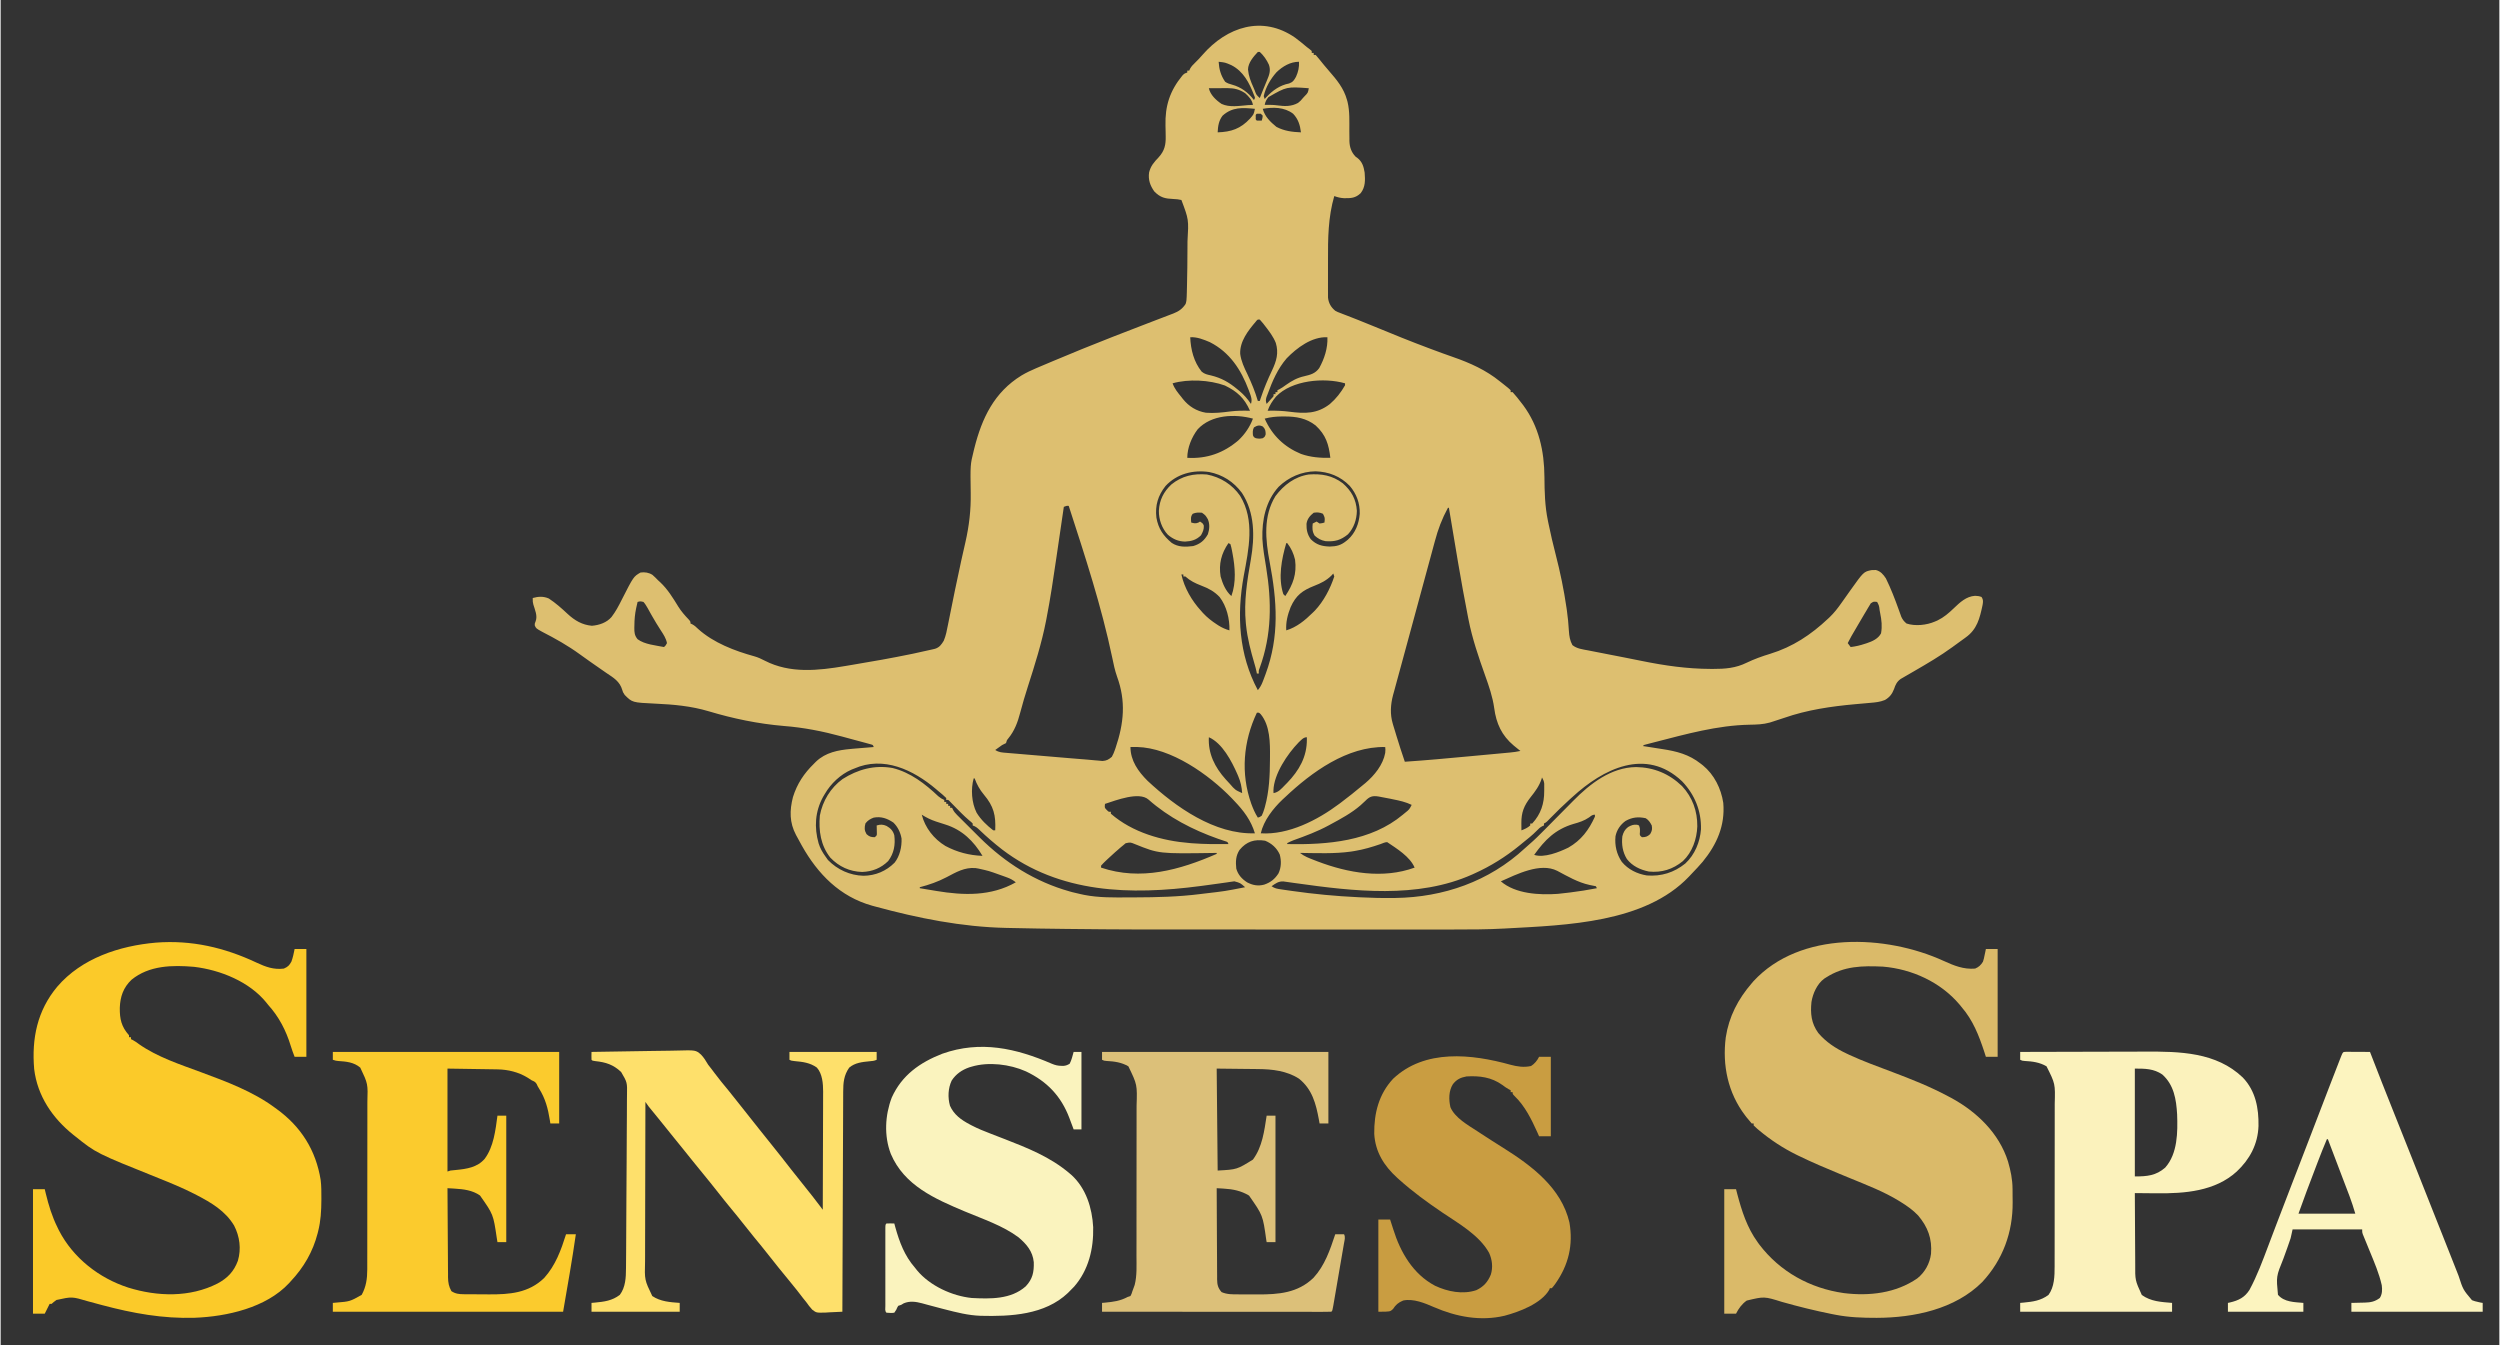 <svg xmlns="http://www.w3.org/2000/svg" xmlns:xlink="http://www.w3.org/1999/xlink" width="1920px" height="1033px" viewBox="0 0 1919 1033"><rect x="0" y="0" width="1919" height="1033" fill="#333333" stroke="none"/><g id="surface1"><path style=" stroke:none;fill-rule:nonzero;fill:rgb(86.667%,74.902%,43.922%);fill-opacity:1;" d="M 994.117 28.898 C 997.227 31.195 1000.191 33.648 1003.148 36.141 C 1004.227 36.961 1004.227 36.961 1005.324 37.797 C 1006.109 38.469 1006.109 38.469 1006.91 39.152 C 1006.91 39.648 1006.91 40.145 1006.91 40.656 C 1007.406 40.656 1007.902 40.656 1008.414 40.656 C 1008.414 41.156 1008.414 41.652 1008.414 42.164 C 1008.914 42.164 1009.41 42.164 1009.922 42.164 C 1010.941 43.281 1011.902 44.457 1012.836 45.645 C 1015.211 48.625 1017.625 51.543 1020.129 54.414 C 1026.145 61.324 1031.551 67.781 1034.004 76.797 C 1034.137 77.27 1034.27 77.742 1034.406 78.227 C 1036.18 85.535 1035.777 93.199 1035.793 100.672 C 1035.801 102.566 1035.828 104.461 1035.855 106.355 C 1035.852 106.926 1035.848 107.496 1035.844 108.086 C 1035.93 112.812 1037.27 116.926 1040.637 120.352 C 1041.07 120.652 1041.504 120.957 1041.949 121.266 C 1045.727 124.242 1046.766 127.84 1047.547 132.512 C 1048 138.312 1048.191 143.539 1044.539 148.324 C 1040.488 152.176 1037.137 152.246 1031.77 152.215 C 1029.008 152.062 1026.805 151.523 1024.219 150.582 C 1019.461 166.895 1019.34 183.336 1019.41 200.18 C 1019.422 203.387 1019.414 206.594 1019.402 209.801 C 1019.395 212.293 1019.395 214.789 1019.402 217.281 C 1019.402 218.465 1019.402 219.648 1019.395 220.832 C 1019.391 222.477 1019.398 224.121 1019.41 225.77 C 1019.414 226.699 1019.414 227.633 1019.418 228.594 C 1019.895 232.848 1021.688 235.961 1024.973 238.676 C 1026.879 239.68 1026.879 239.68 1029.039 240.469 C 1029.879 240.797 1030.715 241.125 1031.578 241.461 C 1032.504 241.816 1033.426 242.168 1034.379 242.531 C 1036.438 243.332 1038.492 244.141 1040.547 244.949 C 1041.098 245.164 1041.652 245.379 1042.219 245.602 C 1046.617 247.328 1050.988 249.109 1055.352 250.918 C 1069.078 256.598 1082.828 262.18 1096.746 267.379 C 1097.695 267.734 1097.695 267.734 1098.66 268.094 C 1104.344 270.215 1110.031 272.316 1115.762 274.301 C 1128.527 278.73 1140.848 284.305 1151.398 292.883 C 1152.168 293.484 1152.938 294.086 1153.73 294.707 C 1158.023 298.117 1158.023 298.117 1159.68 299.66 C 1159.68 300.156 1159.68 300.652 1159.68 301.168 C 1160.176 301.168 1160.672 301.168 1161.184 301.168 C 1163.617 303.777 1165.77 306.629 1167.957 309.449 C 1168.418 310.043 1168.883 310.637 1169.359 311.25 C 1181.375 327.508 1185.512 346.516 1185.625 366.371 C 1185.707 377.656 1185.973 388.715 1188.273 399.797 C 1188.496 400.898 1188.496 400.898 1188.727 402.02 C 1190.375 410.059 1192.234 418.039 1194.289 425.984 C 1197.785 439.531 1200.57 452.949 1202.574 466.809 C 1202.715 467.785 1202.715 467.785 1202.859 468.785 C 1203.605 474.016 1204.113 479.223 1204.406 484.5 C 1204.684 488.609 1205.156 491.762 1207.09 495.418 C 1210.586 498.27 1215.008 498.699 1219.32 499.523 C 1220.582 499.773 1220.582 499.773 1221.867 500.027 C 1224.605 500.57 1227.348 501.102 1230.09 501.629 C 1231.98 502 1233.871 502.371 1235.758 502.742 C 1239.52 503.48 1243.281 504.211 1247.043 504.941 C 1251.473 505.805 1255.898 506.691 1260.32 507.594 C 1277.938 511.176 1295.141 513.668 1313.152 513.723 C 1313.73 513.727 1314.312 513.73 1314.91 513.734 C 1324.379 513.758 1332.559 513.156 1341.137 508.875 C 1346.941 506.109 1352.766 504.008 1358.914 502.148 C 1376.293 496.832 1390.301 487.52 1403.504 475.09 C 1403.91 474.711 1404.312 474.332 1404.73 473.938 C 1408.145 470.648 1410.902 467.105 1413.617 463.23 C 1414.043 462.633 1414.465 462.039 1414.906 461.422 C 1416.707 458.891 1418.496 456.348 1420.285 453.809 C 1430.762 439.105 1430.762 439.105 1436.801 437.844 C 1437.344 437.836 1437.891 437.828 1438.449 437.82 C 1438.992 437.797 1439.535 437.773 1440.094 437.75 C 1443.742 438.66 1445.883 441.176 1447.867 444.195 C 1451.738 452.066 1454.852 460.168 1457.797 468.422 C 1458.129 469.34 1458.461 470.254 1458.805 471.195 C 1459.098 472.02 1459.391 472.84 1459.691 473.688 C 1460.754 475.965 1461.777 477.262 1463.707 478.855 C 1470.371 481.078 1479.18 480.113 1485.531 477.348 C 1486.176 477.07 1486.82 476.797 1487.484 476.512 C 1492.402 474.113 1496.086 470.918 1499.988 467.168 C 1504.711 462.648 1509.582 458.012 1516.34 457.586 C 1518.27 457.629 1519.488 457.805 1521.324 458.477 C 1522.797 460.59 1522.516 462.184 1522.113 464.656 C 1519.934 474.891 1517.953 483.32 1509.051 489.629 C 1508.488 490.043 1507.926 490.457 1507.348 490.879 C 1506.176 491.734 1505 492.582 1503.824 493.426 C 1502.184 494.598 1500.559 495.789 1498.934 496.984 C 1489.59 503.793 1479.684 509.586 1469.688 515.375 C 1468.934 515.812 1468.18 516.254 1467.402 516.703 C 1465.941 517.555 1464.477 518.398 1463.008 519.238 C 1462.344 519.625 1461.684 520.008 1461 520.406 C 1460.414 520.742 1459.828 521.078 1459.227 521.426 C 1456.324 523.496 1455.203 525.895 1454.113 529.207 C 1452.633 533.043 1450.715 535.496 1447.152 537.582 C 1443.395 539.137 1439.777 539.473 1435.77 539.793 C 1434.348 539.922 1432.922 540.051 1431.5 540.18 C 1429.137 540.391 1426.773 540.598 1424.414 540.809 C 1405.852 542.488 1387.363 545.164 1369.707 551.34 C 1367.004 552.277 1364.277 553.141 1361.551 554.004 C 1360.621 554.305 1359.695 554.605 1358.738 554.914 C 1353.559 556.359 1348.562 556.492 1343.219 556.582 C 1318.32 557.059 1294.441 563.785 1270.445 569.957 C 1269.164 570.285 1269.164 570.285 1267.863 570.621 C 1267.094 570.82 1266.328 571.02 1265.539 571.227 C 1264.871 571.402 1264.207 571.574 1263.523 571.754 C 1262.039 572.082 1262.039 572.082 1261.273 572.969 C 1262.043 573.086 1262.812 573.203 1263.605 573.324 C 1266.508 573.77 1269.41 574.227 1272.309 574.691 C 1273.555 574.891 1274.805 575.082 1276.051 575.273 C 1287.168 576.965 1296.676 579.359 1305.672 586.52 C 1306.207 586.934 1306.738 587.344 1307.289 587.766 C 1315.984 594.848 1321.332 605.629 1322.98 616.637 C 1324.461 634.035 1318.023 648.527 1307.176 661.812 C 1304.605 664.824 1301.91 667.711 1299.152 670.559 C 1298.285 671.457 1297.43 672.371 1296.582 673.285 C 1262.777 708.812 1202.445 710.5 1156.668 713.012 C 1155.879 713.055 1155.879 713.055 1155.074 713.102 C 1141.766 713.84 1128.469 713.871 1115.145 713.863 C 1111.926 713.859 1108.711 713.863 1105.492 713.867 C 1099.195 713.867 1092.898 713.867 1086.602 713.867 C 1081.445 713.863 1076.285 713.863 1071.129 713.863 C 1070.02 713.863 1070.02 713.863 1068.883 713.863 C 1067.379 713.863 1065.871 713.867 1064.363 713.867 C 1050.25 713.867 1036.133 713.867 1022.02 713.859 C 1010.086 713.859 998.152 713.859 986.215 713.863 C 864.062 713.895 864.062 713.895 820.105 713.43 C 819.043 713.418 819.043 713.418 817.957 713.406 C 803.957 713.258 789.957 713.035 775.957 712.711 C 774.672 712.684 773.391 712.656 772.105 712.625 C 738.062 711.887 704.613 705.172 671.84 696.258 C 670.988 696.027 670.141 695.801 669.266 695.562 C 644.508 688.605 627.621 671.348 615.297 649.422 C 614.156 647.363 613.031 645.297 611.918 643.227 C 611.559 642.574 611.199 641.918 610.828 641.246 C 605.789 631.707 605.848 622.543 608.484 612.168 C 611.707 601.879 616.953 593.996 624.617 586.52 C 625.137 585.992 625.656 585.469 626.191 584.926 C 633.633 577.828 643.145 576.074 653.023 575.18 C 653.676 575.117 654.328 575.055 654.996 574.992 C 660.168 574.508 665.34 574.082 670.52 573.723 C 669.914 572.082 669.914 572.082 668.309 571.656 C 667.668 571.48 667.027 571.305 666.367 571.125 C 665.273 570.824 665.273 570.824 664.16 570.516 C 663.363 570.301 662.566 570.09 661.742 569.867 C 660.504 569.531 660.504 569.531 659.238 569.188 C 657.473 568.711 655.711 568.234 653.945 567.766 C 651.305 567.059 648.668 566.336 646.031 565.613 C 631.262 561.609 616.594 558.695 601.332 557.535 C 581.648 555.863 562.719 551.922 543.785 546.258 C 530.215 542.211 516.82 541.035 502.734 540.391 C 485.109 539.555 485.109 539.555 479.281 533.723 C 477.867 531.559 477.867 531.559 477.414 529.934 C 475.52 523.324 470.707 520.508 465.277 516.891 C 462.879 515.281 460.523 513.613 458.164 511.945 C 456.25 510.598 454.324 509.258 452.398 507.922 C 449.875 506.164 447.379 504.379 444.902 502.562 C 435.641 495.82 425.98 490.395 415.801 485.18 C 411.258 482.652 411.258 482.652 410.234 480.453 C 410.141 478.855 410.141 478.855 410.891 477.066 C 412.477 472.902 410.305 468.348 409.102 464.238 C 408.633 462.289 408.633 462.289 408.633 459.277 C 412.965 458.074 416.84 457.836 421.004 459.656 C 426.207 463.078 430.867 467.211 435.398 471.465 C 440.91 476.531 446.48 479.891 454.07 480.594 C 459.668 480.113 465.332 478.242 469.125 473.898 C 472.316 469.738 474.645 465.328 476.977 460.645 C 486.074 442.781 486.074 442.781 491.414 439.703 C 494.684 439.246 497.75 439.703 500.559 441.477 C 502.113 442.82 503.535 444.242 504.961 445.727 C 505.445 446.168 505.934 446.613 506.434 447.07 C 512.211 452.438 516.293 459.141 520.387 465.82 C 522.711 469.551 525.461 472.676 528.5 475.844 C 529.793 477.348 529.793 477.348 529.793 478.855 C 530.23 479.047 530.668 479.242 531.121 479.441 C 532.957 480.445 534.176 481.582 535.672 483.043 C 547.461 493.699 563.832 499.91 578.945 504.078 C 581.789 504.891 584.27 506.059 586.895 507.418 C 606.199 517.371 627.809 515.043 648.5 511.52 C 650.367 511.203 652.234 510.891 654.098 510.582 C 669.184 508.066 684.238 505.43 699.211 502.336 C 699.727 502.23 700.238 502.125 700.77 502.016 C 705.688 500.996 710.59 499.922 715.477 498.766 C 716.188 498.598 716.898 498.43 717.629 498.258 C 721.023 497.168 722.504 495.055 724.289 492.121 C 725.984 488.168 726.699 484.109 727.527 479.902 C 727.82 478.453 728.113 477.004 728.41 475.555 C 728.719 474.012 729.027 472.473 729.336 470.93 C 730.41 465.555 731.504 460.184 732.598 454.812 C 732.707 454.273 732.816 453.73 732.93 453.172 C 734.445 445.73 736.02 438.309 737.672 430.898 C 737.957 429.617 737.957 429.617 738.246 428.312 C 739.133 424.348 740.031 420.383 740.938 416.422 C 743.84 403.633 745.234 391.652 745.008 378.539 C 744.672 356.887 744.672 356.887 747.281 346.34 C 747.449 345.645 747.621 344.949 747.797 344.23 C 753.641 321.008 763.051 301.285 783.992 288.371 C 787.594 286.234 791.262 284.488 795.113 282.859 C 796.203 282.395 796.203 282.395 797.312 281.922 C 799.453 281.008 801.598 280.105 803.742 279.203 C 805.324 278.539 806.906 277.871 808.484 277.203 C 823.297 270.957 838.18 264.898 853.156 259.051 C 853.863 258.773 854.574 258.496 855.305 258.211 C 862.859 255.258 870.422 252.328 878 249.43 C 881.207 248.203 884.414 246.965 887.617 245.73 C 889.152 245.141 890.684 244.555 892.219 243.973 C 894.348 243.168 896.473 242.352 898.594 241.531 C 899.535 241.18 899.535 241.18 900.496 240.82 C 904.691 239.18 907.504 237.293 910.047 233.445 C 910.754 231.41 910.832 229.617 910.895 227.465 C 910.926 226.543 910.953 225.621 910.984 224.672 C 911.008 223.645 911.031 222.617 911.055 221.594 C 911.066 221.066 911.082 220.543 911.098 220 C 911.352 210.082 911.434 200.164 911.469 190.242 C 911.477 188.637 911.484 187.027 911.492 185.418 C 912.473 168.605 912.473 168.605 906.82 153.594 C 904.656 153.102 902.984 152.898 900.801 152.844 C 894.277 152.547 890.703 151.836 885.984 147.008 C 882.781 142.5 881.238 138.059 881.988 132.512 C 883.23 127.371 885.797 124.574 889.391 120.762 C 893.91 115.762 894.91 111.184 894.75 104.547 C 894.73 103.48 894.715 102.418 894.699 101.352 C 894.672 99.699 894.641 98.047 894.594 96.398 C 894.203 81.398 897.918 69.797 907.535 58.062 C 909.078 56.469 909.078 56.469 911.336 55.715 C 911.336 55.219 911.336 54.723 911.336 54.211 C 911.832 54.211 912.332 54.211 912.844 54.211 C 913.031 53.77 913.223 53.332 913.422 52.879 C 914.449 51.016 915.582 49.84 917.121 48.375 C 919.18 46.371 921.133 44.344 923 42.164 C 941.77 20.57 969.012 11.543 994.117 28.898 Z M 965.52 39.906 C 962.125 43.516 958.062 48.203 957.969 53.398 C 958.426 58.355 960.066 62.488 962.086 67.008 C 962.395 67.727 962.699 68.445 963.016 69.184 C 964.328 72.844 964.328 72.844 967.027 75.293 C 967.316 74.562 967.609 73.836 967.906 73.086 C 968.098 72.613 968.285 72.145 968.48 71.656 C 968.891 70.625 969.305 69.59 969.715 68.555 C 970.621 66.277 971.535 64.008 972.512 61.758 C 974.277 57.645 975.605 54.172 974.027 49.723 C 972.348 46.031 970.027 42.652 967.027 39.906 C 966.527 39.906 966.031 39.906 965.52 39.906 Z M 935.418 47.434 C 935.789 53.289 937.07 57.898 940.402 62.773 C 942.227 64.023 943.512 64.422 945.625 64.984 C 952.699 66.922 958.133 70.996 962.512 76.797 C 963.531 75.191 963.531 75.191 962.535 72.938 C 958.965 63.637 954.43 54.734 945.176 50.039 C 940.469 47.992 940.469 47.992 935.418 47.434 Z M 979.844 55.496 C 975.227 60.707 971.605 66.957 970.035 73.785 C 970.285 74.531 970.531 75.277 970.789 76.043 C 971.172 75.609 971.555 75.172 971.953 74.723 C 976.836 69.469 982.391 65.48 989.555 64.094 C 992.535 62.996 993.371 61.617 994.871 58.895 C 996.531 55.203 997.383 51.508 997.129 47.434 C 990.5 47.434 984.523 50.973 979.844 55.496 Z M 927.895 67.762 C 929 72.844 933.441 76.984 937.676 79.809 C 943.914 82.711 951.434 81.246 958.066 80.727 C 959.293 80.633 960.527 80.562 961.758 80.562 C 961.066 76.637 958.578 74.18 955.738 71.527 C 951.414 68.707 947.434 67.664 942.297 67.688 C 941.457 67.691 940.617 67.695 939.754 67.695 C 938.445 67.707 938.445 67.707 937.113 67.715 C 936.227 67.719 935.344 67.723 934.434 67.727 C 932.254 67.734 930.074 67.746 927.895 67.762 Z M 973.656 74.586 C 972.066 76.539 971.246 78.078 970.789 80.562 C 971.207 80.555 971.625 80.543 972.059 80.535 C 974.934 80.5 977.723 80.531 980.57 80.938 C 986.199 81.699 991.266 81.859 996.375 79.055 C 998.414 77.395 998.414 77.395 1000.137 75.293 C 1000.746 74.629 1000.746 74.629 1001.371 73.957 C 1004.012 71.293 1004.012 71.293 1004.652 67.762 C 987.707 66.508 987.707 66.508 973.656 74.586 Z M 938.43 88.844 C 935.488 92.691 934.887 96.906 934.664 101.645 C 945.184 101.277 952.203 98.891 959.5 91.102 C 962.406 87.781 962.406 87.781 963.262 83.574 C 953.789 82.648 945.922 82.066 938.43 88.844 Z M 969.281 83.574 C 970.93 89.578 975.074 93.598 979.82 97.457 C 985.957 100.652 991.754 101.336 998.633 101.645 C 997.953 96.035 996.562 91.504 992.613 87.34 C 985.887 82.238 977.301 82.156 969.281 83.574 Z M 964.77 87.34 C 963.801 88.137 963.801 88.137 963.922 89.973 C 963.801 91.812 963.801 91.812 964.77 92.609 C 966.023 92.641 967.277 92.641 968.531 92.609 C 969.043 90.805 969.043 90.805 969.281 88.844 C 968.785 88.348 968.289 87.852 967.777 87.34 C 966.785 87.34 965.793 87.34 964.77 87.34 Z M 963.914 247.055 C 958.008 253.984 951.562 262.223 951.973 271.801 C 952.711 277.441 955.027 282.254 957.477 287.332 C 960.668 294.094 963.438 300.758 965.52 307.941 C 966.016 307.941 966.516 307.941 967.027 307.941 C 967.266 307.211 967.504 306.48 967.75 305.727 C 970.215 298.371 973.148 291.352 976.488 284.352 C 979.832 277.242 981.66 271.086 979.305 263.332 C 977.301 258.348 974.059 254.184 970.789 249.969 C 970.402 249.465 970.016 248.957 969.617 248.438 C 968.797 247.406 967.918 246.422 967.027 245.449 C 965.32 245.273 965.32 245.273 963.914 247.055 Z M 913.594 259.004 C 913.977 268.496 916.363 277.938 922.406 285.449 C 924.668 287.301 926.648 287.688 929.492 288.32 C 937.52 290.27 943.426 293.613 949.719 298.906 C 950.246 299.336 950.773 299.762 951.32 300.203 C 954.879 303.172 957.633 306.383 960.254 310.199 C 961.309 306.855 960.301 304.441 959.125 301.262 C 958.812 300.41 958.812 300.41 958.5 299.543 C 952.66 283.91 943.871 270.469 928.645 262.766 C 923.867 260.75 918.848 258.684 913.594 259.004 Z M 987.672 275.191 C 980.801 283.121 976.57 292.887 973.047 302.672 C 972.742 303.461 972.438 304.254 972.125 305.066 C 971.535 307.207 971.512 308.164 972.293 310.199 C 973.176 309.234 974.055 308.258 974.926 307.285 C 975.418 306.742 975.906 306.199 976.41 305.641 C 977.715 304.293 977.715 304.293 977.562 302.672 C 978.059 302.672 978.555 302.672 979.066 302.672 C 979.066 302.176 979.066 301.68 979.066 301.168 C 979.562 301.168 980.059 301.168 980.57 301.168 C 980.57 300.668 980.57 300.172 980.57 299.66 C 981.207 299.367 981.207 299.367 981.852 299.066 C 983.758 298.062 985.418 296.883 987.156 295.613 C 991.828 292.336 995.699 290.16 1001.305 288.902 C 1006.043 287.812 1009.691 286.793 1012.664 282.695 C 1016.664 275.406 1019.305 267.355 1018.953 259.004 C 1007.078 258.418 995.488 267.113 987.672 275.191 Z M 900.047 294.391 C 901.543 298.57 904.043 301.523 906.82 304.93 C 907.188 305.41 907.555 305.887 907.934 306.379 C 912.465 312.094 918.426 315.77 925.637 316.977 C 931.898 317.469 937.984 316.832 944.18 316.012 C 949.305 315.359 954.336 315.324 959.5 315.473 C 955.156 305.703 949.785 300.762 940.262 296.086 C 928.422 291.777 912.164 290.93 900.047 294.391 Z M 979.547 304.5 C 976.684 307.941 974.516 311.242 973.047 315.473 C 973.656 315.453 974.27 315.438 974.902 315.418 C 980.023 315.34 984.906 315.555 989.977 316.223 C 1001.777 317.738 1011.086 317.836 1020.805 310.332 C 1025.543 306.273 1029.422 301.328 1032.496 295.895 C 1032.496 295.398 1032.496 294.902 1032.496 294.391 C 1016.301 289.754 991.711 291.969 979.547 304.5 Z M 919.336 329.676 C 914.707 335.738 911.336 343.914 911.336 351.613 C 926.359 352.473 939.262 347.906 950.633 338.129 C 955.574 333.492 959.398 327.855 961.758 321.496 C 947.707 317.746 929.828 318.426 919.336 329.676 Z M 970.789 321.496 C 976.453 334.301 985.754 343.25 998.633 348.602 C 1006.09 351.223 1013.363 351.758 1021.211 351.613 C 1019.965 341.152 1017.793 334.082 1009.922 326.766 C 1002.754 321.145 994.922 319.84 986.027 319.848 C 985.027 319.848 985.027 319.848 984.004 319.848 C 979.422 319.883 975.234 320.309 970.789 321.496 Z M 962.512 328.27 C 961.457 330.379 961.566 331.965 961.758 334.293 C 962.461 335.816 962.461 335.816 964.016 336.555 C 966.648 336.992 966.648 336.992 969.281 336.555 C 970.914 335.426 970.914 335.426 971.539 333.543 C 971.484 330.848 971.301 329.539 969.379 327.613 C 966.688 326.188 964.992 326.781 962.512 328.27 Z M 894.617 373.25 C 888.789 380.641 886.539 388.215 887.613 397.531 C 889.078 405.961 892.828 411.426 899.34 416.914 C 904.352 420.289 910.031 420.137 915.852 419.375 C 921.266 417.781 924.359 415.188 927.141 410.34 C 928.41 406.527 928.738 402.492 927.105 398.746 C 925.344 395.766 925.344 395.766 922.625 393.773 C 919.965 393.578 917.988 393.5 915.523 394.574 C 913.77 396.75 914.145 398.605 914.348 401.305 C 916.539 401.914 917.703 402.223 919.852 401.352 C 920.27 401.086 920.688 400.824 921.121 400.551 C 923.379 402.059 923.379 402.059 924.035 403.703 C 924.168 406.691 923.297 408.48 921.871 411.094 C 918.293 414.672 914.594 415.68 909.645 415.938 C 904.438 415.824 900.383 414.043 896.426 410.688 C 891.789 405.781 889.449 398.969 889.512 392.27 C 889.945 384.008 893.133 377.695 899.156 372.035 C 907.262 365.492 916.156 363.547 926.387 364.41 C 936.801 366.406 945.906 372.078 951.93 380.844 C 963.406 399.559 958.5 421.914 954.699 442.25 C 949.238 472.293 950.805 502.582 965.52 530.051 C 967.137 528.035 968.254 526.176 969.184 523.766 C 969.43 523.129 969.672 522.496 969.926 521.844 C 970.305 520.828 970.305 520.828 970.695 519.793 C 970.957 519.086 971.223 518.383 971.496 517.652 C 982.207 488.555 980.285 461.605 974.605 431.652 C 971.355 414.492 969.555 396.426 979.066 380.977 C 985.441 372.492 993.914 366.008 1004.652 364.41 C 1014.484 363.711 1022.715 365.105 1030.75 371.148 C 1037.461 377.074 1040.992 383.426 1041.57 392.32 C 1041.438 399.051 1039.336 405.352 1034.754 410.34 C 1029.141 414.891 1024.621 416.141 1017.445 415.609 C 1013.965 414.918 1011.848 413.719 1009.168 411.375 C 1007.242 408.121 1007.297 405.738 1007.664 402.059 C 1009.152 401.312 1009.152 401.312 1010.672 400.551 C 1011.418 401.047 1012.164 401.543 1012.93 402.059 C 1014.922 401.82 1014.922 401.82 1016.695 401.305 C 1017.082 397.676 1017.082 397.676 1015.52 394.574 C 1012.934 393.449 1011.207 393.383 1008.414 393.773 C 1005.484 396.121 1003.445 398.512 1002.895 402.281 C 1002.82 406.891 1003.461 410.301 1006.156 414.102 C 1010.516 418.465 1014.742 419.535 1020.738 419.75 C 1025.871 419.633 1029.242 418.82 1033.25 415.609 C 1033.727 415.227 1034.203 414.844 1034.695 414.449 C 1040.504 409.211 1043.172 402.219 1043.785 394.527 C 1043.984 386.438 1041.34 379.332 1036.117 373.164 C 1028.973 365.773 1020 362.297 1009.828 361.965 C 999.078 362.109 989.25 366.43 981.516 373.836 C 971.535 384.84 968.609 399.359 969.012 413.816 C 969.395 421.184 970.711 428.473 971.895 435.742 C 976.199 462.207 976.277 487.34 966.965 512.91 C 966.156 514.984 966.156 514.984 966.273 517.254 C 965.777 517.254 965.281 517.254 964.77 517.254 C 964.668 516.715 964.566 516.176 964.465 515.621 C 964.027 513.539 963.477 511.543 962.867 509.508 C 960.039 499.852 957.547 490.379 956.488 480.359 C 956.398 479.52 956.398 479.52 956.309 478.664 C 954.684 462.16 957.273 445.871 960.16 429.66 C 963.188 412.309 963.262 393.746 953.293 378.527 C 946.93 369.965 938.547 364.582 928.086 362.504 C 915.695 360.723 903.312 363.871 894.617 373.25 Z M 816.516 389.258 C 816.395 390.082 816.273 390.91 816.152 391.762 C 814.996 399.688 813.836 407.613 812.668 415.535 C 812.066 419.605 811.469 423.676 810.879 427.75 C 808.57 443.621 806.242 459.477 803.168 475.227 C 803.012 476.035 803.012 476.035 802.852 476.859 C 799.492 494.043 794.234 510.66 788.895 527.309 C 786.793 533.883 784.809 540.453 783.074 547.133 C 781.105 554.629 778.773 561.145 773.797 567.203 C 772.711 568.523 772.711 568.523 772.117 570.711 C 771.129 571.242 770.117 571.734 769.105 572.215 C 767.316 573.43 765.574 574.699 763.836 575.98 C 766.695 577.887 769.246 577.934 772.574 578.199 C 773.234 578.254 773.898 578.312 774.578 578.375 C 776.777 578.562 778.977 578.742 781.176 578.926 C 782.711 579.055 784.246 579.188 785.781 579.316 C 789.008 579.594 792.234 579.863 795.465 580.133 C 799.566 580.473 803.672 580.82 807.773 581.168 C 811.715 581.508 815.66 581.84 819.602 582.172 C 820.707 582.266 820.707 582.266 821.836 582.359 C 825.953 582.707 830.07 583.039 834.188 583.355 C 836.059 583.508 837.922 583.684 839.793 583.867 C 840.938 583.965 842.082 584.062 843.227 584.156 C 844.211 584.25 845.199 584.344 846.215 584.438 C 849.457 584.223 850.922 583.316 853.391 581.25 C 854.379 579.441 855.055 577.949 855.695 576.027 C 855.879 575.508 856.059 574.984 856.25 574.449 C 862.648 555.508 864.348 538.629 857.375 519.562 C 855.715 514.836 854.707 510.062 853.719 505.16 C 845.406 465.453 832.773 427.043 820.277 388.504 C 818.613 388.426 818.613 388.426 816.516 389.258 Z M 1111.516 390.012 C 1106.969 398.352 1103.898 406.492 1101.48 415.66 C 1101.129 416.945 1100.777 418.23 1100.426 419.516 C 1099.703 422.168 1098.984 424.824 1098.273 427.484 C 1097.266 431.238 1096.242 434.988 1095.211 438.738 C 1091.371 452.711 1087.602 466.703 1083.828 480.695 C 1081.953 487.637 1080.07 494.578 1078.168 501.516 C 1076.941 506.008 1075.719 510.5 1074.504 514.996 C 1073.805 517.582 1073.102 520.164 1072.387 522.746 C 1071.605 525.574 1070.844 528.406 1070.082 531.242 C 1069.855 532.051 1069.629 532.859 1069.395 533.695 C 1067.414 541.191 1066.945 548.57 1069.215 556.047 C 1069.43 556.762 1069.43 556.762 1069.645 557.492 C 1070.09 558.984 1070.555 560.473 1071.02 561.957 C 1071.312 562.941 1071.609 563.926 1071.902 564.91 C 1073.93 571.656 1076.145 578.34 1078.402 585.016 C 1094.859 583.91 1111.277 582.402 1127.699 580.863 C 1131.422 580.516 1135.145 580.172 1138.871 579.824 C 1141.766 579.559 1144.66 579.289 1147.555 579.02 C 1148.93 578.891 1150.305 578.762 1151.68 578.637 C 1153.586 578.457 1155.488 578.281 1157.395 578.102 C 1157.953 578.051 1158.516 578 1159.09 577.945 C 1161.836 577.684 1164.512 577.34 1167.203 576.734 C 1166.457 576.152 1166.457 576.152 1165.699 575.559 C 1164.953 574.953 1164.207 574.344 1163.441 573.723 C 1162.969 573.34 1162.496 572.953 1162.008 572.559 C 1152.828 564.855 1148.609 555.621 1147.055 543.832 C 1145.832 535.059 1143.012 526.98 1140.043 518.668 C 1135.023 504.559 1130.227 490.559 1127.32 475.844 C 1127.203 475.262 1127.086 474.68 1126.969 474.078 C 1121.469 446.172 1116.949 418.062 1112.266 390.012 C 1112.02 390.012 1111.77 390.012 1111.516 390.012 Z M 942.945 417.113 C 937.488 425.031 935.387 433.109 936.922 442.715 C 938.473 448.254 940.824 453.926 945.203 457.773 C 949.012 447.355 948.082 435.637 946.047 424.926 C 945.852 423.891 945.852 423.891 945.652 422.832 C 945.156 420.32 945.156 420.32 944.449 417.867 C 943.953 417.621 943.457 417.371 942.945 417.113 Z M 987.344 417.113 C 983.762 429.395 980.977 443.703 985.086 456.266 C 985.582 456.766 986.078 457.262 986.59 457.773 C 992.617 448.816 995.5 440.707 994.117 429.914 C 993.012 425.145 991.117 420.969 988.098 417.113 C 987.848 417.113 987.602 417.113 987.344 417.113 Z M 1023.465 440.457 C 1022.969 441 1022.473 441.543 1021.961 442.102 C 1018.16 445.832 1013.918 447.938 1008.996 449.855 C 999.852 453.434 994.828 457.117 990.715 466.273 C 988.426 472.023 986.91 477.914 987.344 484.125 C 995.422 481.68 1001.723 476.414 1007.664 470.57 C 1008.191 470.055 1008.715 469.539 1009.258 469.004 C 1016.031 461.883 1021.176 452.055 1024.219 442.715 C 1023.848 441.598 1023.848 441.598 1023.465 440.457 Z M 906.82 441.207 C 909.012 451.453 914.855 461.402 921.871 469.066 C 922.371 469.633 922.871 470.203 923.383 470.785 C 926.613 474.262 930.094 476.988 934.055 479.559 C 934.492 479.844 934.93 480.129 935.383 480.422 C 938.066 482.094 940.664 483.246 943.695 484.125 C 943.988 475.484 941.523 465.453 936.172 458.527 C 932.047 454.176 927.699 451.898 922.156 449.773 C 917.359 447.91 913.664 446.164 909.832 442.715 C 909.336 442.715 908.84 442.715 908.328 442.715 C 908.328 442.219 908.328 441.719 908.328 441.207 C 907.828 441.207 907.332 441.207 906.82 441.207 Z M 489.156 462.289 C 488.922 463.324 488.684 464.359 488.453 465.395 C 488.32 465.973 488.188 466.551 488.055 467.145 C 487.117 471.613 486.742 475.852 486.711 480.406 C 486.695 481 486.68 481.598 486.664 482.207 C 486.641 485.723 486.832 488.078 489.156 490.902 C 494.562 494.961 503.004 495.609 509.477 496.926 C 510.797 495.707 510.797 495.707 511.734 493.914 C 511.016 490.176 508.984 487.176 506.938 484.031 C 504.645 480.477 502.43 476.902 500.355 473.215 C 499.77 472.18 499.77 472.18 499.168 471.125 C 498.398 469.77 497.641 468.406 496.898 467.035 C 495.91 465.312 495 463.762 493.672 462.289 C 491.227 461.723 491.227 461.723 489.156 462.289 Z M 1436.246 463.379 C 1435.93 463.91 1435.613 464.438 1435.289 464.98 C 1434.91 465.602 1434.531 466.219 1434.141 466.859 C 1433.715 467.586 1433.289 468.316 1432.852 469.066 C 1432.348 469.91 1431.84 470.754 1431.32 471.625 C 1429.906 473.988 1428.516 476.363 1427.129 478.742 C 1426.262 480.23 1425.391 481.719 1424.52 483.207 C 1421.391 488.48 1421.391 488.48 1418.555 493.914 C 1419.301 494.906 1420.047 495.898 1420.812 496.926 C 1424.621 496.477 1428.133 495.656 1431.773 494.43 C 1432.25 494.277 1432.727 494.129 1433.215 493.973 C 1437.473 492.555 1442.016 490.527 1444.141 486.383 C 1445.105 480.914 1444.57 476.363 1443.484 470.949 C 1443.344 470.195 1443.203 469.441 1443.059 468.668 C 1442.664 465.211 1442.664 465.211 1441.133 462.289 C 1438.414 461.93 1438.414 461.93 1436.246 463.379 Z M 964.77 547.371 C 954.309 569.469 952.227 593.984 960.465 617.258 C 961.852 621.016 963.355 624.543 965.52 627.93 C 967.012 627.531 967.012 627.531 968.531 626.426 C 969.348 624.691 969.93 623.168 970.461 621.344 C 970.617 620.805 970.773 620.27 970.938 619.715 C 974.262 607.695 974.77 595.629 974.832 583.227 C 974.84 582.621 974.844 582.02 974.852 581.395 C 974.934 570.52 974.961 557.23 967.684 548.453 C 966.371 547.219 966.371 547.219 964.77 547.371 Z M 927.895 566.191 C 927.258 578.883 932.5 589.215 940.773 598.469 C 941.492 599.258 942.219 600.043 942.945 600.828 C 943.293 601.207 943.645 601.586 944.008 601.977 C 948.055 606.66 948.055 606.66 953.48 609.109 C 953.164 604.477 952.336 600.531 950.516 596.262 C 950.285 595.715 950.055 595.168 949.82 594.605 C 945.457 584.645 938.227 570.691 927.895 566.191 Z M 996.797 570.227 C 988.238 579.062 977.832 594.492 977.492 607.102 C 977.516 607.762 977.539 608.426 977.562 609.109 C 981.523 608.426 983.621 605.707 986.355 602.945 C 986.895 602.402 987.43 601.863 987.984 601.305 C 997.227 591.754 1003.312 581.191 1003.176 567.68 C 1003.164 567.191 1003.156 566.699 1003.148 566.191 C 1000.422 566.191 998.727 568.457 996.797 570.227 Z M 867.688 573.723 C 867.734 584.219 873.629 592.48 880.832 599.664 C 902.391 619.777 932.406 641.008 963.262 639.977 C 960.293 630.051 954.566 622.52 947.461 615.133 C 946.824 614.457 946.188 613.781 945.535 613.086 C 927.969 594.902 898.883 574.273 872.641 573.68 C 870.992 573.676 869.34 573.688 867.688 573.723 Z M 986.59 612.121 C 985.91 612.746 985.227 613.371 984.523 614.016 C 977.328 620.848 970.02 630.105 967.777 639.977 C 989.047 641.375 1011.453 629.773 1027.98 617.391 C 1028.387 617.086 1028.793 616.785 1029.211 616.473 C 1034.945 612.168 1040.555 607.703 1046.043 603.086 C 1046.742 602.516 1047.441 601.945 1048.16 601.359 C 1055.062 595.48 1061.66 587.426 1063.352 578.238 C 1063.543 575.695 1063.543 575.695 1063.352 573.723 C 1034.238 573.102 1006.887 592.941 986.59 612.121 Z M 655.469 590.285 C 654.84 590.531 654.211 590.777 653.559 591.031 C 644.949 594.781 637.551 601.789 632.895 609.863 C 632.484 610.547 632.078 611.234 631.656 611.945 C 625.43 623.277 624.727 635.391 628.176 647.645 C 629.379 651.52 631.258 654.781 633.645 658.047 C 634.203 658.84 634.766 659.633 635.34 660.449 C 642.652 667.934 652.203 672.312 662.668 672.59 C 671.859 672.484 680.086 669.027 686.559 662.52 C 690.531 657.516 692.172 650.312 691.887 644.004 C 691.125 639.438 688.93 634.879 685.57 631.695 C 680.793 628.523 676.258 626.883 670.52 627.93 C 667.91 628.883 665.891 630.109 664.172 632.355 C 663.316 635.586 663.277 637.656 664.973 640.59 C 667.113 642.562 668.387 642.926 671.273 642.988 C 672.961 641.625 672.961 641.625 672.926 639.691 C 672.91 639.008 672.891 638.328 672.871 637.625 C 672.859 636.941 672.848 636.254 672.832 635.551 C 672.812 635.023 672.797 634.496 672.777 633.953 C 675.719 633.074 677.637 633.109 680.398 634.332 C 683.461 636.074 685.367 638.051 686.324 641.484 C 687.242 648.797 686.082 655.336 681.621 661.297 C 676.023 666.77 669.441 669.363 661.633 669.672 C 652.07 669.375 643.828 665.594 637.223 658.707 C 629.754 649.324 628.16 637.969 629.133 626.426 C 631.191 615.211 637.363 605.062 646.578 598.32 C 658.246 590.895 671.125 587.359 684.949 589.824 C 698.715 593.18 710.008 601.977 720.098 611.508 C 721.586 612.781 722.918 613.602 724.703 614.379 C 724.703 614.875 724.703 615.371 724.703 615.887 C 725.203 615.887 725.699 615.887 726.211 615.887 C 726.211 616.383 726.211 616.879 726.211 617.391 C 726.707 617.391 727.203 617.391 727.715 617.391 C 727.715 617.887 727.715 618.383 727.715 618.898 C 728.211 618.898 728.707 618.898 729.219 618.898 C 729.219 619.395 729.219 619.891 729.219 620.402 C 729.715 620.402 730.215 620.402 730.727 620.402 C 731.027 621.07 731.027 621.07 731.336 621.754 C 732.242 623.438 733.168 624.539 734.516 625.883 C 734.98 626.348 735.441 626.812 735.918 627.293 C 736.418 627.789 736.918 628.285 737.434 628.793 C 737.953 629.312 738.469 629.828 739.004 630.363 C 740.102 631.457 741.199 632.555 742.301 633.645 C 743.973 635.301 745.633 636.965 747.297 638.625 C 748.367 639.695 749.438 640.762 750.508 641.828 C 751 642.32 751.492 642.809 751.996 643.312 C 771.551 662.68 794.484 677.191 821.078 684.637 C 821.688 684.809 822.301 684.98 822.93 685.16 C 825.047 685.723 827.168 686.203 829.309 686.66 C 830.246 686.863 831.184 687.066 832.148 687.277 C 843.441 689.5 854.887 689.273 866.344 689.207 C 868.039 689.199 869.73 689.195 871.422 689.191 C 888.078 689.141 904.578 688.738 921.121 686.66 C 922.348 686.508 923.578 686.355 924.805 686.207 C 940.375 684.402 940.375 684.402 955.738 681.387 C 952.059 678.105 952.059 678.105 947.477 676.848 C 946.953 676.922 946.426 677 945.887 677.078 C 945.281 677.164 944.68 677.246 944.055 677.332 C 943.402 677.43 942.75 677.531 942.078 677.633 C 940.652 677.832 939.23 678.031 937.809 678.23 C 937.059 678.34 936.309 678.449 935.535 678.559 C 931.586 679.129 927.629 679.652 923.676 680.18 C 922.879 680.285 922.078 680.391 921.258 680.5 C 867.805 687.523 813.574 686.305 769.062 652.352 C 763.07 647.676 757.324 642.766 751.852 637.488 C 750.07 635.789 748.895 634.746 746.527 633.953 C 746.527 633.457 746.527 632.961 746.527 632.449 C 745.41 631.316 745.41 631.316 743.938 630.141 C 739.734 626.566 735.941 622.621 732.102 618.672 C 731.281 617.84 731.281 617.84 730.449 616.992 C 729.961 616.492 729.469 615.988 728.965 615.469 C 727.801 614.215 727.801 614.215 726.211 614.379 C 726.211 613.883 726.211 613.387 726.211 612.875 C 724.355 610.957 722.234 609.312 720.188 607.602 C 719.582 607.078 718.973 606.555 718.344 606.016 C 700.996 591.359 678.113 580.254 655.469 590.285 Z M 1207.09 612.121 C 1206.402 612.738 1205.715 613.355 1205.004 613.992 C 1199.996 618.523 1195.188 623.215 1190.457 628.035 C 1190 628.5 1189.539 628.965 1189.07 629.441 C 1188.457 630.066 1188.457 630.066 1187.832 630.707 C 1186.77 631.695 1186.77 631.695 1185.266 632.449 C 1185.266 632.945 1185.266 633.441 1185.266 633.953 C 1184.816 634.156 1184.367 634.355 1183.902 634.562 C 1182.219 635.48 1181.242 636.367 1179.949 637.766 C 1176.469 641.348 1172.605 644.395 1168.707 647.508 C 1167.918 648.16 1167.125 648.809 1166.336 649.465 C 1155.805 658.066 1144.238 665.27 1131.832 670.848 C 1131.277 671.102 1130.723 671.352 1130.152 671.613 C 1088.125 690.395 1038.992 684.504 994.777 678.297 C 994.055 678.199 993.332 678.098 992.586 677.996 C 991.227 677.809 989.867 677.613 988.508 677.418 C 987.902 677.332 987.297 677.25 986.672 677.164 C 986.145 677.09 985.617 677.016 985.074 676.938 C 981.34 676.773 979.043 678.531 976.055 680.637 C 978.645 682.359 980.301 682.582 983.363 683.031 C 983.867 683.109 984.375 683.184 984.895 683.262 C 986.555 683.508 988.219 683.742 989.883 683.977 C 990.461 684.059 991.035 684.141 991.629 684.227 C 1008.598 686.645 1025.492 688.262 1042.609 689.059 C 1043.301 689.09 1043.996 689.125 1044.707 689.156 C 1052.684 689.52 1060.637 689.777 1068.621 689.672 C 1069.426 689.664 1070.234 689.656 1071.066 689.645 C 1108.117 689.125 1143.086 676.961 1170.555 651.523 C 1171.586 650.578 1172.621 649.641 1173.684 648.734 C 1177.891 645.145 1181.781 641.273 1185.66 637.336 C 1186.832 636.145 1188.008 634.957 1189.188 633.77 C 1192.531 630.398 1195.871 627.027 1199.203 623.645 C 1201.258 621.562 1203.312 619.488 1205.375 617.414 C 1206.148 616.637 1206.918 615.855 1207.688 615.07 C 1220.586 601.922 1236.828 589.305 1256.004 589.109 C 1269.641 589.312 1281.465 594.215 1291.301 603.715 C 1299.348 612.344 1303.145 622.988 1303.02 634.648 C 1302.66 644.461 1299.191 654.496 1291.938 661.344 C 1284.219 667.676 1275.699 670.312 1265.789 669.344 C 1259.16 667.957 1253.188 665.18 1248.953 659.734 C 1245.629 654.316 1244.77 648.465 1245.469 642.238 C 1246.266 639.211 1247.367 637.055 1249.887 635.148 C 1252.348 633.781 1253.918 633.152 1256.758 633.391 C 1257.254 633.578 1257.75 633.762 1258.262 633.953 C 1259.016 636.215 1259.016 636.215 1258.969 638.895 C 1258.715 641.535 1258.715 641.535 1260.52 642.988 C 1263.41 642.926 1264.68 642.562 1266.82 640.59 C 1268.293 638.043 1268.52 636.852 1268.047 633.953 C 1266.777 631.516 1265.754 629.902 1263.438 628.402 C 1257.684 627.152 1253.113 627.594 1247.926 630.477 C 1243.938 633.332 1241.164 637.414 1240.199 642.238 C 1239.523 649.316 1241.035 655.98 1245.043 661.902 C 1249.938 667.781 1256.809 671.141 1264.281 672.352 C 1275.406 673.191 1285.109 670.164 1293.82 663.176 C 1301.133 656.355 1305.102 646.734 1305.852 636.875 C 1306.168 622.727 1301.082 610.293 1291.375 600.074 C 1263.504 573.656 1230.656 590.516 1207.09 612.121 Z M 1183.758 597.062 C 1183.648 597.465 1183.535 597.871 1183.418 598.285 C 1181.602 603.699 1178.559 607.789 1175.043 612.207 C 1169.934 618.691 1167.805 624 1167.91 632.309 C 1167.914 632.828 1167.914 633.352 1167.918 633.887 C 1167.93 635.164 1167.941 636.441 1167.957 637.719 C 1170.531 636.727 1172.648 635.805 1174.73 633.953 C 1174.73 633.457 1174.73 632.961 1174.73 632.449 C 1175.227 632.449 1175.723 632.449 1176.234 632.449 C 1182.871 625.316 1185.539 617.055 1185.453 607.461 C 1185.457 606.793 1185.465 606.125 1185.469 605.434 C 1185.469 604.465 1185.469 604.465 1185.465 603.477 C 1185.465 602.895 1185.461 602.312 1185.461 601.715 C 1185.242 599.887 1184.668 598.652 1183.758 597.062 Z M 747.281 597.816 C 744.977 606.09 745.691 616.539 749.539 624.168 C 752.836 629.555 757.375 633.863 762.332 637.719 C 762.828 637.719 763.324 637.719 763.836 637.719 C 764.359 626.16 762.695 619.266 755.141 610.297 C 751.934 606.449 749.727 602.555 748.035 597.816 C 747.785 597.816 747.535 597.816 747.281 597.816 Z M 1048.16 614.992 C 1047.328 615.766 1046.496 616.535 1045.656 617.301 C 1045.227 617.695 1044.801 618.09 1044.359 618.496 C 1037.539 624.43 1029.129 628.926 1021.211 633.203 C 1020.766 633.445 1020.324 633.688 1019.867 633.938 C 1011.23 638.629 1002.16 641.996 992.914 645.305 C 991.246 645.949 989.68 646.676 988.098 647.508 C 988.098 647.754 988.098 648.004 988.098 648.262 C 1018.824 648.848 1052.336 646.242 1076.898 625.672 C 1077.754 624.969 1077.754 624.969 1078.625 624.25 C 1081.836 621.691 1081.836 621.691 1083.672 618.145 C 1079.09 615.926 1074.488 614.906 1069.512 613.91 C 1068.738 613.746 1067.965 613.582 1067.164 613.414 C 1064.895 612.949 1062.621 612.527 1060.34 612.121 C 1059.652 611.984 1058.965 611.852 1058.254 611.715 C 1053.707 610.996 1051.418 611.625 1048.16 614.992 Z M 848.121 617.391 C 847.801 620.383 847.801 620.383 849.535 622.098 C 850.98 623.574 850.98 623.574 852.637 623.414 C 852.637 623.91 852.637 624.406 852.637 624.918 C 869.281 639.395 892.016 645.797 913.594 647.508 C 914.367 647.57 914.367 647.57 915.156 647.633 C 924.414 648.344 933.664 648.344 942.945 648.262 C 942.34 646.656 942.34 646.656 940.883 646.176 C 940.316 645.988 939.746 645.801 939.156 645.605 C 938.512 645.387 937.863 645.168 937.195 644.941 C 936.484 644.699 935.773 644.461 935.043 644.215 C 915.633 637.383 896.992 627.762 881.523 614.055 C 874.293 607.723 856.586 614.633 848.121 617.391 Z M 707.395 625.672 C 709.949 635.715 716.738 644.367 725.57 649.691 C 734.547 654.477 743.852 656.914 754.055 657.297 C 747.184 645.809 738.344 637.234 725.457 633.203 C 723.543 632.594 721.629 631.984 719.719 631.367 C 719 631.133 719 631.133 718.262 630.895 C 714.355 629.59 710.863 627.883 707.395 625.672 Z M 1219.922 627.77 C 1216.113 630.367 1212.344 631.562 1207.934 632.777 C 1193.984 636.949 1186.035 644.949 1177.738 656.543 C 1185.391 659.094 1196.973 654.371 1203.965 650.988 C 1213.859 645.363 1219.746 637.418 1224.398 627.18 C 1224.398 626.684 1224.398 626.184 1224.398 625.672 C 1222.336 625.672 1221.578 626.551 1219.922 627.77 Z M 951.504 652.703 C 948.508 657.273 948.418 661.758 948.965 667.082 C 950.266 671.77 953.223 675 957.242 677.625 C 961.559 679.875 965.543 680.652 970.348 679.414 C 975.281 677.738 978.465 675.211 981.324 670.848 C 983.527 666.32 983.656 661.156 982.363 656.309 C 980.16 651.312 976.129 647.695 971.117 645.672 C 962.934 644.332 956.816 646.277 951.504 652.703 Z M 863.977 647.613 C 863.355 648.137 862.734 648.66 862.094 649.203 C 861.398 649.77 860.703 650.34 859.988 650.93 C 859.301 651.539 858.613 652.148 857.906 652.777 C 857.242 653.348 856.578 653.922 855.891 654.512 C 854.02 656.156 852.191 657.84 850.379 659.555 C 849.84 660.062 849.297 660.574 848.738 661.102 C 846.859 662.898 846.859 662.898 845.113 664.824 C 845.113 665.32 845.113 665.816 845.113 666.332 C 875.566 676.602 905.488 668.168 933.914 655.789 C 933.914 655.539 933.914 655.293 933.914 655.035 C 932.836 655.055 932.836 655.055 931.738 655.074 C 889.57 655.703 889.57 655.703 871.203 648.305 C 867.629 646.824 867.629 646.824 863.977 647.613 Z M 1059.758 648.246 C 1053.25 650.488 1046.832 652.414 1040.023 653.531 C 1039.082 653.684 1038.141 653.84 1037.172 654 C 1024.211 655.824 1010.934 655.172 997.879 655.035 C 1001.23 657.734 1004.906 659.047 1008.887 660.59 C 1009.66 660.891 1010.43 661.188 1011.227 661.5 C 1034.82 670.492 1061.535 675.176 1085.93 666.332 C 1082.395 657.914 1072.148 651.68 1064.855 646.754 C 1063.098 646.754 1061.41 647.672 1059.758 648.246 Z M 726.434 673.707 C 719.781 677.191 713.137 679.496 705.891 681.387 C 705.891 681.637 705.891 681.887 705.891 682.141 C 709.047 682.668 712.203 683.191 715.363 683.707 C 716.434 683.883 717.5 684.062 718.57 684.242 C 739.598 687.754 760.543 688.418 779.641 677.625 C 777.523 675.91 775.586 674.836 773.031 673.906 C 772.34 673.652 771.648 673.398 770.938 673.141 C 770.207 672.879 769.48 672.621 768.73 672.352 C 767.98 672.086 767.23 671.82 766.461 671.543 C 758.883 668.836 758.883 668.836 751.043 667.082 C 750.277 666.953 749.508 666.824 748.719 666.691 C 740.262 665.953 733.73 669.887 726.434 673.707 Z M 1152.152 676.871 C 1163.336 686.539 1181.816 687.512 1195.965 686.484 C 1198.359 686.242 1200.746 685.965 1203.137 685.672 C 1203.98 685.57 1204.82 685.469 1205.688 685.367 C 1212.477 684.535 1219.195 683.461 1225.902 682.141 C 1225.531 681.395 1225.531 681.395 1225.148 680.637 C 1223.543 680.27 1221.926 679.949 1220.305 679.648 C 1211.363 677.73 1203.418 673.012 1195.402 668.773 C 1182.375 662.219 1164.223 671.523 1152.152 676.871 Z M 1152.152 676.871 "></path><path style=" stroke:none;fill-rule:nonzero;fill:rgb(98.431%,79.216%,16.078%);fill-opacity:1;" d="M 196.578 739.32 C 203.52 742.57 209.699 744.855 217.488 743.879 C 220.652 742.492 221.664 741.484 223.32 738.469 C 224.469 735.336 225.113 732.09 225.766 728.82 C 228.746 728.82 231.727 728.82 234.797 728.82 C 234.797 756.152 234.797 783.484 234.797 811.645 C 231.816 811.645 228.836 811.645 225.766 811.645 C 224.684 808.848 223.645 806.078 222.785 803.207 C 219.203 791.473 213.715 780.844 205.445 771.738 C 204.84 770.973 204.84 770.973 204.223 770.195 C 191.18 753.914 168.73 744.934 148.551 742.527 C 131.898 741.102 114.066 741.379 100.512 752.445 C 94.215 758.418 91.797 765.438 91.508 773.98 C 91.395 782.617 92.719 788.559 98.582 795.078 C 98.582 795.574 98.582 796.074 98.582 796.586 C 99.082 796.586 99.578 796.586 100.09 796.586 C 100.09 797.082 100.09 797.578 100.09 798.09 C 100.52 798.289 100.949 798.492 101.395 798.695 C 103.18 799.641 104.684 800.734 106.297 801.949 C 120.328 811.785 137.781 817.496 153.754 823.406 C 173.355 830.664 193.816 838.25 210.715 850.793 C 211.141 851.102 211.566 851.41 212.004 851.73 C 230.711 865.293 242.094 883.336 245.777 906.227 C 246.336 910.863 246.34 915.492 246.32 920.156 C 246.316 920.926 246.316 920.926 246.316 921.707 C 246.277 929.879 245.84 937.727 243.824 945.66 C 243.699 946.164 243.574 946.672 243.445 947.188 C 239.797 961.352 232.75 973.461 222.754 984.059 C 222.34 984.527 221.922 984.992 221.492 985.469 C 203.914 1004.367 173.715 1011.113 148.996 1012.047 C 124.539 1012.793 101.789 1008.656 78.207 1002.398 C 77.566 1002.227 76.926 1002.059 76.266 1001.883 C 73.117 1001.047 69.977 1000.199 66.84 999.336 C 54.793 995.766 54.793 995.766 42.895 998.367 C 40.754 999.914 40.754 999.914 39.133 1001.379 C 38.637 1001.379 38.141 1001.379 37.629 1001.379 C 37.426 1001.781 37.223 1002.184 37.016 1002.602 C 35.965 1004.703 34.914 1006.805 33.863 1008.906 C 30.883 1008.906 27.906 1008.906 24.836 1008.906 C 24.836 977.352 24.836 945.797 24.836 913.285 C 27.812 913.285 30.793 913.285 33.863 913.285 C 34.129 914.398 34.395 915.508 34.668 916.652 C 36.902 925.766 39.465 934.242 43.648 942.648 C 44.191 943.77 44.191 943.77 44.746 944.91 C 55.629 966.082 75.582 981.641 98.035 988.883 C 120.434 995.832 145.312 996.574 166.59 985.719 C 174.258 981.602 179.129 976.52 182.176 968.324 C 184.891 959.188 183.633 949.66 179.293 941.238 C 172.582 930.035 161.816 923.672 150.512 917.805 C 149.973 917.523 149.434 917.246 148.875 916.957 C 139.863 912.348 130.547 908.535 121.16 904.77 C 73.383 885.602 73.383 885.602 57.195 872.629 C 56.562 872.129 56.562 872.129 55.918 871.621 C 39.883 858.828 28.188 841.723 25.738 820.977 C 23.777 797.551 28.105 776.16 43.438 757.805 C 62.191 735.887 91.234 726.395 119.172 723.941 C 146.621 721.82 171.766 727.652 196.578 739.32 Z M 196.578 739.32 "></path><path style=" stroke:none;fill-rule:nonzero;fill:rgb(85.49%,72.941%,41.176%);fill-opacity:1;" d="M 1492.191 737.961 C 1500.184 741.594 1507.48 744.621 1516.387 743.879 C 1519.281 742.672 1520.734 741.223 1522.406 738.609 C 1523.16 736.156 1523.16 736.156 1523.676 733.527 C 1523.867 732.648 1524.055 731.766 1524.25 730.855 C 1524.387 730.188 1524.523 729.516 1524.664 728.82 C 1527.645 728.82 1530.625 728.82 1533.695 728.82 C 1533.695 756.152 1533.695 783.484 1533.695 811.645 C 1530.715 811.645 1527.734 811.645 1524.664 811.645 C 1524.047 809.734 1524.047 809.734 1523.422 807.785 C 1519.223 795.035 1514.723 783.504 1505.852 773.246 C 1505.379 772.664 1504.902 772.082 1504.418 771.484 C 1489.848 754.27 1467.961 744.254 1445.648 742.375 C 1429.73 741.617 1415.719 741.867 1402 750.656 C 1401.523 750.957 1401.043 751.258 1400.551 751.57 C 1395.102 755.531 1391.758 762.977 1390.711 769.48 C 1389.797 778.355 1390.539 785.91 1395.941 793.328 C 1401.746 800.203 1409.16 805.082 1417.238 808.914 C 1418.008 809.281 1418.777 809.648 1419.57 810.031 C 1430.449 815.074 1441.754 819.129 1452.965 823.367 C 1467.383 828.816 1481.699 834.488 1495.316 841.758 C 1496.18 842.211 1497.043 842.66 1497.934 843.125 C 1517.605 853.801 1534.805 870.234 1541.652 892.035 C 1543.699 899.035 1545.09 905.754 1545.137 913.094 C 1545.141 913.641 1545.145 914.188 1545.148 914.75 C 1545.156 915.906 1545.16 917.062 1545.164 918.215 C 1545.172 919.938 1545.195 921.66 1545.219 923.379 C 1545.383 946.508 1537.656 967.535 1521.906 984.559 C 1500.973 1005.539 1469.379 1012.02 1440.793 1012.105 C 1429.934 1012.113 1419.457 1011.773 1408.773 1009.66 C 1407.902 1009.488 1407.035 1009.32 1406.141 1009.145 C 1393.324 1006.586 1380.699 1003.441 1368.125 999.887 C 1354.441 995.613 1354.441 995.613 1340.984 998.84 C 1337.293 1001.473 1334.773 1004.891 1332.766 1008.906 C 1329.785 1008.906 1326.805 1008.906 1323.734 1008.906 C 1323.734 977.352 1323.734 945.797 1323.734 913.285 C 1326.715 913.285 1329.695 913.285 1332.766 913.285 C 1333.23 915.09 1333.23 915.09 1333.703 916.926 C 1337.211 930.16 1341.223 942.742 1349.32 953.945 C 1349.75 954.539 1350.176 955.133 1350.617 955.746 C 1366.59 976.75 1389.574 989.395 1415.543 993.094 C 1435.094 995.527 1455.445 993.191 1471.984 981.801 C 1477.812 977.195 1481.57 970.367 1482.523 962.98 C 1483.449 951.359 1480.102 942.398 1472.691 933.566 C 1468.703 929.312 1464.121 926.121 1459.191 923.074 C 1458.75 922.801 1458.309 922.527 1457.855 922.242 C 1446.113 915.047 1433.223 910.16 1420.531 904.922 C 1418.508 904.086 1416.484 903.25 1414.465 902.418 C 1413.789 902.137 1413.117 901.859 1412.422 901.574 C 1401.809 897.188 1391.254 892.723 1380.926 887.688 C 1380.34 887.402 1379.75 887.113 1379.145 886.82 C 1368.781 881.707 1359.32 875.477 1350.449 868.066 C 1350.027 867.715 1349.609 867.363 1349.176 867.004 C 1348.188 866.152 1347.246 865.254 1346.309 864.348 C 1346.309 863.852 1346.309 863.352 1346.309 862.84 C 1345.812 862.84 1345.316 862.84 1344.805 862.84 C 1343.434 861.301 1342.16 859.766 1340.902 858.137 C 1340.344 857.418 1340.344 857.418 1339.777 856.684 C 1326.566 839.352 1322.152 818.164 1324.887 796.691 C 1327.336 780.711 1334.332 767.312 1344.805 755.176 C 1345.234 754.668 1345.664 754.164 1346.105 753.641 C 1382.059 714.625 1448.117 717.832 1492.191 737.961 Z M 1492.191 737.961 "></path><path style=" stroke:none;fill-rule:nonzero;fill:rgb(98.431%,94.902%,73.725%);fill-opacity:1;" d="M 1551.004 807.879 C 1566.32 807.824 1581.633 807.785 1596.949 807.762 C 1604.062 807.75 1611.176 807.734 1618.289 807.707 C 1624.496 807.684 1630.703 807.672 1636.91 807.664 C 1640.191 807.664 1643.469 807.656 1646.75 807.641 C 1673.406 807.508 1701.547 807.938 1721.961 827.516 C 1731.82 837.805 1734.262 851.094 1734.027 864.82 C 1733.527 878.797 1727.344 890.324 1717.316 899.734 C 1700.711 914.953 1677.203 916.699 1655.891 916.438 C 1654.246 916.43 1652.605 916.418 1650.965 916.41 C 1646.992 916.387 1643.023 916.344 1639.051 916.297 C 1639.082 924.992 1639.125 933.684 1639.191 942.375 C 1639.219 946.41 1639.242 950.449 1639.254 954.484 C 1639.266 958.387 1639.293 962.285 1639.328 966.188 C 1639.34 967.668 1639.348 969.152 1639.348 970.637 C 1639.25 983.262 1639.25 983.262 1644.414 994.555 C 1651.422 999.582 1659.312 999.934 1667.648 1000.625 C 1667.648 1002.859 1667.648 1005.098 1667.648 1007.402 C 1629.156 1007.402 1590.664 1007.402 1551.004 1007.402 C 1551.004 1005.164 1551.004 1002.93 1551.004 1000.625 C 1551.848 1000.551 1552.695 1000.477 1553.562 1000.402 C 1560.805 999.703 1566.75 998.934 1572.734 994.508 C 1577.262 988.379 1577.461 980.059 1577.445 972.695 C 1577.445 971.82 1577.445 971.82 1577.449 970.93 C 1577.453 968.992 1577.453 967.055 1577.453 965.117 C 1577.453 963.723 1577.457 962.328 1577.461 960.93 C 1577.465 957.152 1577.469 953.371 1577.469 949.59 C 1577.469 947.227 1577.473 944.859 1577.473 942.496 C 1577.48 934.234 1577.484 925.973 1577.48 917.711 C 1577.48 910.027 1577.488 902.344 1577.5 894.66 C 1577.512 888.047 1577.516 881.438 1577.516 874.828 C 1577.516 870.887 1577.516 866.941 1577.523 863 C 1577.531 859.289 1577.531 855.578 1577.527 851.867 C 1577.527 850.512 1577.527 849.156 1577.531 847.801 C 1577.949 832.312 1577.949 832.312 1571.227 818.938 C 1565.949 815.836 1560.398 815.141 1554.367 814.812 C 1552.508 814.656 1552.508 814.656 1551.004 813.902 C 1551.004 811.914 1551.004 809.926 1551.004 807.879 Z M 1639.051 820.68 C 1639.051 848.008 1639.051 875.34 1639.051 903.5 C 1648.43 903.5 1655.297 902.926 1662.379 896.723 C 1671.973 885.949 1672.02 869.465 1671.531 855.82 C 1670.852 844.277 1669.117 833.227 1660.125 825.195 C 1653.578 820.715 1646.906 820.68 1639.051 820.68 Z M 1639.051 820.68 "></path><path style=" stroke:none;fill-rule:nonzero;fill:rgb(78.824%,61.569%,25.49%);fill-opacity:1;" d="M 1159.496 817.719 C 1164.805 819.148 1169.91 819.91 1175.34 818.703 C 1178.078 816.98 1180.051 814.547 1181.504 811.645 C 1184.48 811.645 1187.461 811.645 1190.531 811.645 C 1190.531 831.77 1190.531 851.895 1190.531 872.629 C 1187.551 872.629 1184.574 872.629 1181.504 872.629 C 1181.062 871.637 1180.625 870.645 1180.172 869.621 C 1175.695 859.719 1170.727 849.527 1162.797 841.879 C 1161.184 840.254 1161.184 840.254 1161.184 838.746 C 1160.688 838.746 1160.191 838.746 1159.68 838.746 C 1159.68 838.25 1159.68 837.754 1159.68 837.242 C 1159.254 837.047 1158.828 836.852 1158.387 836.648 C 1156.512 835.652 1154.93 834.473 1153.234 833.195 C 1144.852 827.242 1135.852 826.125 1125.812 826.699 C 1121.273 827.504 1118.156 829 1115.277 832.723 C 1112.062 837.938 1112.105 844.398 1113.406 850.293 C 1116.781 858.418 1127.09 864.227 1134.09 868.77 C 1134.988 869.359 1135.887 869.953 1136.785 870.543 C 1142.48 874.289 1148.234 877.945 1154.012 881.566 C 1175.895 895.309 1198.652 912.32 1204.832 938.887 C 1207.816 956.207 1204.145 971.508 1194.059 985.848 C 1192.562 987.891 1192.562 987.891 1191.285 989.332 C 1190.789 989.332 1190.293 989.332 1189.781 989.332 C 1189.547 989.957 1189.547 989.957 1189.312 990.594 C 1182.98 1001.27 1166.277 1007.492 1154.941 1010.508 C 1136.504 1014.859 1117.852 1011.285 1100.758 1003.863 C 1093.641 1000.789 1085.035 997.16 1077.133 998.789 C 1073.477 1000.379 1071.469 1001.949 1069.324 1005.332 C 1067.113 1007.402 1067.113 1007.402 1058.082 1007.402 C 1058.082 984.047 1058.082 960.691 1058.082 936.625 C 1061.062 936.625 1064.043 936.625 1067.113 936.625 C 1067.957 939.125 1068.773 941.629 1069.543 944.152 C 1075.023 961.777 1084.742 978.539 1101.586 987.434 C 1111.195 991.977 1122.992 994.348 1133.34 990.836 C 1138.926 988.172 1142.141 984.539 1144.461 978.863 C 1146.199 973.297 1145.508 967.441 1143.121 962.18 C 1135.527 948.535 1119.809 939.73 1107.219 931.211 C 1095.629 923.363 1084.305 915.137 1073.887 905.758 C 1073.469 905.383 1073.051 905.004 1072.617 904.617 C 1062.496 895.398 1055.766 884.84 1054.922 870.848 C 1054.711 855.094 1058.387 840.305 1069.418 828.488 C 1093.785 805.469 1129.75 809.449 1159.496 817.719 Z M 1159.496 817.719 "></path><path style=" stroke:none;fill-rule:nonzero;fill:rgb(86.275%,75.294%,47.451%);fill-opacity:1;" d="M 845.863 807.879 C 903.23 807.879 960.598 807.879 1019.703 807.879 C 1019.703 826.016 1019.703 844.152 1019.703 862.84 C 1017.469 862.84 1015.234 862.84 1012.93 862.84 C 1012.672 861.367 1012.672 861.367 1012.406 859.863 C 1010.168 847.68 1007.266 836.566 997.168 828.461 C 987.918 822.43 976.59 821.105 965.809 821.047 C 964.992 821.031 964.172 821.02 963.332 821.008 C 960.328 820.965 957.328 820.941 954.328 820.914 C 947.59 820.836 940.855 820.758 933.914 820.68 C 934.16 846.52 934.41 872.359 934.664 898.98 C 949.469 898.18 949.469 898.18 961.738 890.578 C 969.012 880.828 970.469 868.539 972.293 856.816 C 974.527 856.816 976.762 856.816 979.066 856.816 C 979.066 888.871 979.066 920.922 979.066 953.945 C 976.832 953.945 974.598 953.945 972.293 953.945 C 972.199 953.426 972.105 952.906 972.008 952.371 C 969.363 933.348 969.363 933.348 958.75 918.188 C 952.691 914.523 946.277 913.242 939.281 912.852 C 938.504 912.805 938.504 912.805 937.711 912.754 C 936.445 912.68 935.18 912.605 933.914 912.535 C 933.941 922.273 933.988 932.012 934.051 941.75 C 934.082 946.273 934.105 950.793 934.117 955.316 C 934.129 959.68 934.156 964.047 934.191 968.41 C 934.203 970.074 934.207 971.738 934.207 973.402 C 934.211 975.738 934.23 978.066 934.254 980.402 C 934.25 981.09 934.246 981.777 934.242 982.484 C 934.312 986.617 934.848 989.109 937.676 992.344 C 941.938 994.215 946.332 994.078 950.91 994.074 C 952.055 994.078 952.055 994.078 953.227 994.086 C 954.84 994.09 956.457 994.09 958.07 994.086 C 960.5 994.082 962.93 994.102 965.359 994.121 C 981.359 994.172 996.172 993.07 1008.285 981.332 C 1017.012 971.797 1020.957 959.953 1024.973 947.922 C 1027.207 947.922 1029.441 947.922 1031.746 947.922 C 1032.895 950.223 1032.129 952.391 1031.695 954.84 C 1031.602 955.395 1031.508 955.953 1031.41 956.527 C 1031.098 958.375 1030.777 960.219 1030.457 962.062 C 1030.238 963.344 1030.02 964.621 1029.801 965.902 C 1029.344 968.582 1028.879 971.266 1028.414 973.945 C 1027.82 977.391 1027.23 980.836 1026.641 984.281 C 1026.191 986.922 1025.738 989.562 1025.281 992.203 C 1025.062 993.477 1024.844 994.746 1024.629 996.016 C 1024.324 997.789 1024.02 999.562 1023.711 1001.332 C 1023.621 1001.863 1023.531 1002.395 1023.438 1002.941 C 1022.801 1006.562 1022.801 1006.562 1021.961 1007.402 C 1019.699 1007.477 1017.449 1007.5 1015.188 1007.492 C 1014.105 1007.492 1014.105 1007.492 1013.004 1007.492 C 1010.574 1007.496 1008.141 1007.492 1005.711 1007.488 C 1003.977 1007.484 1002.242 1007.484 1000.508 1007.488 C 995.781 1007.488 991.055 1007.484 986.328 1007.477 C 981.395 1007.473 976.461 1007.473 971.527 1007.473 C 963.238 1007.469 954.953 1007.465 946.668 1007.457 C 938.133 1007.449 929.598 1007.445 921.059 1007.441 C 920.535 1007.441 920.008 1007.441 919.469 1007.441 C 916.828 1007.441 914.191 1007.441 911.555 1007.438 C 889.656 1007.43 867.762 1007.418 845.863 1007.402 C 845.863 1005.164 845.863 1002.93 845.863 1000.625 C 846.711 1000.551 847.555 1000.477 848.426 1000.402 C 854.621 999.801 859.887 999.117 865.43 996.105 C 866.176 995.859 866.922 995.609 867.688 995.355 C 868.531 993.758 868.531 993.758 869.195 991.59 C 869.383 991.09 869.57 990.59 869.762 990.07 C 869.961 989.516 870.164 988.961 870.371 988.391 C 870.559 987.875 870.746 987.355 870.938 986.824 C 872.789 979.586 872.316 971.93 872.312 964.512 C 872.316 963.141 872.32 961.77 872.32 960.398 C 872.328 956.688 872.328 952.977 872.332 949.266 C 872.332 946.945 872.332 944.621 872.336 942.297 C 872.34 934.184 872.344 926.066 872.344 917.949 C 872.344 910.406 872.352 902.863 872.363 895.32 C 872.371 888.824 872.379 882.332 872.375 875.836 C 872.375 871.965 872.379 868.094 872.387 864.223 C 872.395 860.578 872.395 856.934 872.387 853.293 C 872.387 851.961 872.391 850.633 872.395 849.301 C 872.914 833.023 872.914 833.023 866.09 818.938 C 860.812 815.836 855.262 815.141 849.227 814.812 C 847.371 814.656 847.371 814.656 845.863 813.902 C 845.863 811.914 845.863 809.926 845.863 807.879 Z M 845.863 807.879 "></path><path style=" stroke:none;fill-rule:nonzero;fill:rgb(98.431%,79.608%,17.647%);fill-opacity:1;" d="M 255.113 807.879 C 312.48 807.879 369.848 807.879 428.953 807.879 C 428.953 826.016 428.953 844.152 428.953 862.84 C 426.719 862.84 424.484 862.84 422.18 862.84 C 422.051 862.012 421.926 861.184 421.793 860.332 C 420.344 851.34 418.367 843.656 413.426 835.879 C 412.398 834.23 412.398 834.23 411.695 832.605 C 410.668 830.836 409.738 830.516 407.883 829.711 C 406.766 828.992 405.652 828.273 404.543 827.547 C 397.633 823.359 389.648 821.402 381.605 821.277 C 380.301 821.254 380.301 821.254 378.969 821.23 C 377.617 821.211 377.617 821.211 376.234 821.191 C 375.395 821.18 374.555 821.164 373.691 821.148 C 370.57 821.098 367.449 821.055 364.328 821.008 C 357.344 820.898 350.359 820.789 343.164 820.68 C 343.164 846.766 343.164 872.855 343.164 899.734 C 343.906 899.484 344.652 899.238 345.422 898.98 C 346.863 898.824 348.305 898.668 349.746 898.535 C 357.961 897.738 366.102 896.547 371.758 889.945 C 378.645 880.703 380.062 867.898 381.543 856.816 C 383.777 856.816 386.012 856.816 388.316 856.816 C 388.316 888.871 388.316 920.922 388.316 953.945 C 386.082 953.945 383.844 953.945 381.543 953.945 C 381.367 952.879 381.195 951.816 381.016 950.719 C 378.355 932.664 378.355 932.664 368.145 918.145 C 362.363 914.066 355.395 913.262 348.504 912.852 C 347.73 912.805 347.73 912.805 346.938 912.754 C 345.68 912.68 344.422 912.605 343.164 912.535 C 343.207 922.062 343.266 931.594 343.34 941.121 C 343.375 945.547 343.402 949.973 343.422 954.398 C 343.441 958.668 343.473 962.941 343.512 967.211 C 343.523 968.84 343.531 970.469 343.535 972.098 C 343.543 974.383 343.566 976.664 343.59 978.949 C 343.59 979.617 343.586 980.289 343.586 980.98 C 343.648 985.066 344.188 987.988 346.172 991.59 C 349.316 993.688 352.098 993.938 355.812 993.969 C 356.512 993.977 357.211 993.984 357.934 993.992 C 359.059 993.996 359.059 993.996 360.203 994 C 361.379 994.008 361.379 994.008 362.582 994.016 C 364.242 994.02 365.906 994.027 367.57 994.027 C 370.074 994.035 372.582 994.059 375.086 994.082 C 390.852 994.164 405.48 993.082 417.434 981.477 C 426.18 971.746 430.332 960.211 434.223 947.922 C 436.703 947.922 439.188 947.922 441.746 947.922 C 438.906 967.812 435.375 987.598 431.965 1007.402 C 373.602 1007.402 315.242 1007.402 255.113 1007.402 C 255.113 1005.164 255.113 1002.93 255.113 1000.625 C 255.949 1000.551 256.785 1000.477 257.648 1000.402 C 268.223 999.539 268.223 999.539 277.266 994.461 C 280.672 988.328 281.57 981.93 281.555 974.988 C 281.555 974.09 281.555 974.09 281.559 973.176 C 281.562 971.18 281.562 969.188 281.562 967.191 C 281.566 965.758 281.566 964.324 281.57 962.891 C 281.578 959 281.578 955.105 281.578 951.215 C 281.578 948.785 281.582 946.352 281.582 943.918 C 281.59 935.422 281.594 926.93 281.594 918.434 C 281.594 910.527 281.602 902.621 281.613 894.715 C 281.621 887.918 281.625 881.121 281.625 874.324 C 281.625 870.27 281.629 866.215 281.637 862.156 C 281.645 858.34 281.645 854.523 281.637 850.707 C 281.637 849.309 281.637 847.914 281.645 846.516 C 282.086 832.344 282.086 832.344 276.184 819.926 C 271.191 815.707 265.465 815.273 259.191 814.84 C 257.371 814.656 257.371 814.656 255.113 813.902 C 255.113 811.914 255.113 809.926 255.113 807.879 Z M 255.113 807.879 "></path><path style=" stroke:none;fill-rule:nonzero;fill:rgb(99.608%,87.843%,41.961%);fill-opacity:1;" d="M 453.785 807.879 C 464.242 807.648 474.695 807.477 485.148 807.371 C 490.004 807.32 494.859 807.25 499.715 807.141 C 504.402 807.031 509.09 806.977 513.781 806.949 C 515.566 806.93 517.352 806.895 519.137 806.844 C 533.852 806.426 533.852 806.426 537.957 810 C 540.148 812.348 541.73 814.898 543.34 817.668 C 544.219 818.824 545.109 819.977 546.023 821.105 C 546.777 822.105 547.531 823.109 548.277 824.113 C 551.676 828.609 555.168 832.977 558.805 837.281 C 561.172 840.129 563.453 843.039 565.73 845.961 C 568.277 849.223 570.852 852.461 573.441 855.688 C 576.336 859.293 579.203 862.918 582.051 866.559 C 585.094 870.453 588.191 874.301 591.316 878.133 C 594.23 881.711 597.125 885.301 599.941 888.957 C 604.594 894.984 609.32 900.949 614.078 906.887 C 617.074 910.625 620.055 914.371 623.016 918.133 C 623.34 918.543 623.66 918.949 623.992 919.371 C 625.773 921.641 627.523 923.934 629.25 926.242 C 629.652 926.777 630.055 927.316 630.469 927.867 C 630.926 928.477 630.926 928.477 631.387 929.098 C 631.441 916.465 631.48 903.836 631.504 891.203 C 631.516 885.336 631.531 879.473 631.559 873.605 C 631.582 868.488 631.598 863.375 631.602 858.258 C 631.605 855.555 631.609 852.848 631.629 850.141 C 631.645 847.113 631.645 844.086 631.645 841.059 C 631.652 840.172 631.66 839.281 631.668 838.367 C 631.648 832.234 631.129 824.734 626.875 819.926 C 621.637 816.145 616.062 815.496 609.824 814.926 C 607.309 814.656 607.309 814.656 605.801 813.902 C 605.801 811.914 605.801 809.926 605.801 807.879 C 627.906 807.879 650.008 807.879 672.777 807.879 C 672.777 809.867 672.777 811.855 672.777 813.902 C 670.949 814.816 669.258 814.879 667.242 815.062 C 661.66 815.602 656.145 816.164 651.707 819.926 C 647.602 825.734 647.082 831.473 647.074 838.359 C 647.066 839.445 647.066 839.445 647.062 840.551 C 647.051 842.973 647.043 845.395 647.039 847.82 C 647.031 849.555 647.023 851.293 647.016 853.027 C 646.996 857.746 646.98 862.461 646.965 867.176 C 646.949 872.105 646.926 877.031 646.906 881.961 C 646.875 890.23 646.844 898.504 646.812 906.777 C 646.785 915.297 646.754 923.816 646.719 932.336 C 646.715 933.121 646.715 933.121 646.715 933.926 C 646.703 936.562 646.691 939.195 646.684 941.832 C 646.598 963.688 646.516 985.543 646.441 1007.402 C 643.07 1007.621 639.703 1007.754 636.328 1007.871 C 634.906 1007.965 634.906 1007.965 633.453 1008.062 C 626.477 1008.246 626.477 1008.246 623.25 1005.789 C 621.539 1003.891 620.047 1001.973 618.594 999.871 C 617.855 998.949 617.113 998.031 616.359 997.121 C 615.723 996.301 615.09 995.477 614.457 994.648 C 613.75 993.738 613.043 992.828 612.332 991.918 C 611.992 991.477 611.652 991.035 611.297 990.582 C 609.367 988.117 607.367 985.703 605.379 983.281 C 600.078 976.832 594.801 970.363 589.668 963.777 C 586.145 959.258 582.512 954.832 578.855 950.418 C 575.781 946.695 572.781 942.926 569.816 939.117 C 567.07 935.602 564.246 932.156 561.402 928.723 C 557.855 924.434 554.367 920.109 550.949 915.723 C 547.145 910.852 543.238 906.07 539.336 901.285 C 537.203 898.668 535.074 896.047 532.945 893.43 C 532.324 892.664 532.324 892.664 531.695 891.887 C 529.078 888.664 526.48 885.43 523.891 882.18 C 521.734 879.488 519.555 876.812 517.379 874.137 C 514.27 870.312 511.176 866.48 508.105 862.625 C 506.738 860.922 505.359 859.223 503.98 857.527 C 503.535 856.984 503.094 856.441 502.637 855.883 C 501.754 854.797 500.871 853.715 499.988 852.633 C 499.582 852.137 499.176 851.641 498.758 851.125 C 498.395 850.684 498.031 850.238 497.656 849.777 C 496.773 848.652 495.969 847.469 495.176 846.277 C 495.125 863.57 495.086 880.859 495.059 898.152 C 495.047 906.184 495.031 914.211 495.008 922.242 C 494.984 929.242 494.969 936.246 494.965 943.25 C 494.961 946.953 494.953 950.656 494.938 954.363 C 494.922 957.855 494.918 961.352 494.922 964.844 C 494.922 966.117 494.918 967.395 494.906 968.668 C 494.516 983.016 494.516 983.016 500.445 995.355 C 506.715 999.602 514.172 1000.102 521.516 1000.625 C 521.516 1002.859 521.516 1005.098 521.516 1007.402 C 499.164 1007.402 476.816 1007.402 453.785 1007.402 C 453.785 1005.164 453.785 1002.93 453.785 1000.625 C 454.633 1000.551 455.477 1000.477 456.348 1000.402 C 463.582 999.707 469.586 998.973 475.516 994.461 C 479.953 988.582 480.23 981.07 480.266 973.945 C 480.273 973.324 480.281 972.703 480.285 972.066 C 480.305 970 480.316 967.934 480.332 965.867 C 480.344 964.383 480.355 962.895 480.367 961.41 C 480.477 947.875 480.535 934.34 480.578 920.801 C 480.613 910.805 480.668 900.805 480.762 890.809 C 480.82 883.77 480.855 876.73 480.863 869.688 C 480.871 865.488 480.895 861.289 480.945 857.086 C 480.992 853.133 481.004 849.184 480.992 845.23 C 480.992 843.785 481.004 842.336 481.035 840.891 C 481.23 831.309 481.23 831.309 476.531 823.285 C 470.465 817.602 464.836 815.805 456.652 814.926 C 454.539 814.656 454.539 814.656 453.785 813.902 C 453.68 811.891 453.754 809.895 453.785 807.879 Z M 453.785 807.879 "></path><path style=" stroke:none;fill-rule:nonzero;fill:rgb(98.039%,95.294%,74.51%);fill-opacity:1;" d="M 807.305 816.961 C 809.832 818.02 811.863 818.539 814.586 818.559 C 815.445 818.578 815.445 818.578 816.324 818.594 C 818.23 818.398 819.414 817.934 821.031 816.914 C 822.492 814.074 823.199 810.949 824.043 807.879 C 826.027 807.879 828.016 807.879 830.062 807.879 C 830.062 827.508 830.062 847.137 830.062 867.359 C 828.074 867.359 826.09 867.359 824.043 867.359 C 823.621 866.219 823.621 866.219 823.195 865.055 C 822.723 863.812 822.254 862.574 821.785 861.336 C 821.465 860.469 821.145 859.605 820.812 858.711 C 814.445 841.824 803.621 830.5 787.344 822.785 C 775.078 817.32 758.738 815.328 745.777 819.172 C 745.152 819.355 744.527 819.539 743.887 819.73 C 738.258 821.68 733.68 824.84 730.387 829.875 C 727.578 835.797 727.324 842.941 729.078 849.215 C 732.121 856.074 737.676 860.047 744.141 863.477 C 744.629 863.738 745.121 864 745.629 864.266 C 750.523 866.812 755.57 868.855 760.727 870.812 C 763.438 871.844 766.137 872.898 768.84 873.949 C 769.379 874.156 769.914 874.367 770.469 874.578 C 788.414 881.535 806.258 888.57 821.031 901.238 C 821.492 901.629 821.957 902.02 822.434 902.422 C 833.629 912.672 838.262 927.738 839.062 942.461 C 839.434 959.105 835.535 975.422 824.418 988.156 C 823.305 989.312 822.176 990.461 821.031 991.59 C 820.34 992.293 820.34 992.293 819.633 993.012 C 801.879 1009.867 775.664 1011.125 752.645 1010.535 C 743.109 1010.211 734.078 1007.895 724.883 1005.523 C 723.902 1005.273 723.902 1005.273 722.902 1005.012 C 719.605 1004.16 716.316 1003.293 713.031 1002.398 C 712.414 1002.23 711.793 1002.066 711.156 1001.895 C 709.996 1001.586 708.836 1001.27 707.68 1000.941 C 702.891 999.672 698.219 998.973 693.566 1000.953 C 692.59 1001.535 692.59 1001.535 691.594 1002.129 C 690.848 1002.379 690.102 1002.629 689.336 1002.883 C 688.5 1004.301 688.5 1004.301 687.828 1005.895 C 687.332 1006.641 686.836 1007.387 686.324 1008.152 C 684.262 1008.508 682.414 1008.289 680.305 1008.152 C 678.934 1006.785 679.457 1004.887 679.449 1003.062 C 679.453 1002.441 679.453 1001.816 679.453 1001.176 C 679.453 1000.523 679.453 999.871 679.449 999.199 C 679.445 997.031 679.449 994.863 679.453 992.695 C 679.453 991.195 679.449 989.695 679.449 988.195 C 679.449 985.051 679.449 981.902 679.453 978.758 C 679.457 974.711 679.457 970.668 679.449 966.625 C 679.449 963.527 679.449 960.43 679.449 957.332 C 679.453 955.84 679.449 954.348 679.449 952.859 C 679.449 950.777 679.449 948.695 679.453 946.617 C 679.453 945.992 679.453 945.371 679.449 944.73 C 679.465 940.477 679.465 940.477 680.305 939.637 C 682.312 939.531 684.312 939.605 686.324 939.637 C 686.707 941.059 686.707 941.059 687.102 942.508 C 690.301 953.961 694.207 964.438 702.129 973.52 C 702.703 974.242 703.277 974.965 703.867 975.707 C 713.699 987.492 730.711 995.316 745.777 996.859 C 760.035 997.586 775.875 998.023 787.258 987.914 C 792.574 982.273 793.652 977.023 793.441 969.348 C 792.633 961.039 787.934 955.523 781.715 950.254 C 769.586 941.23 754.254 936.195 740.465 930.387 C 717.656 920.777 693.93 910.508 683.648 886.18 C 678.359 872.418 679.18 856.531 684.371 842.922 C 692.074 825.789 705.949 815.984 723.168 809.27 C 752.473 798.867 779.816 805.074 807.305 816.961 Z M 807.305 816.961 "></path><path style=" stroke:none;fill-rule:nonzero;fill:rgb(98.824%,95.686%,74.902%);fill-opacity:1;" d="M 1801.297 807.793 C 1802.145 807.797 1802.988 807.801 1803.863 807.805 C 1804.777 807.809 1805.691 807.809 1806.633 807.812 C 1807.598 807.82 1808.559 807.824 1809.551 807.832 C 1810.516 807.836 1811.484 807.84 1812.477 807.84 C 1814.871 807.852 1817.27 807.863 1819.664 807.879 C 1820.023 808.812 1820.023 808.812 1820.391 809.77 C 1826.027 824.379 1831.758 838.941 1837.582 853.477 C 1842.156 864.887 1846.715 876.301 1851.223 887.734 C 1858.078 905.117 1864.969 922.484 1871.875 939.848 C 1872.105 940.434 1872.34 941.023 1872.582 941.629 C 1873.973 945.129 1873.973 945.129 1875.367 948.633 C 1877.887 954.973 1880.402 961.312 1882.898 967.664 C 1884.008 970.484 1885.121 973.305 1886.234 976.121 C 1886.715 977.344 1887.195 978.566 1887.672 979.789 C 1891.133 990.445 1891.133 990.445 1897.988 998.559 C 1899.473 999.164 1900.875 999.555 1902.445 999.871 C 1903.562 1000.129 1903.562 1000.129 1904.703 1000.391 C 1905.445 1000.504 1905.445 1000.504 1906.207 1000.625 C 1906.207 1002.859 1906.207 1005.098 1906.207 1007.402 C 1872.93 1007.402 1839.652 1007.402 1805.363 1007.402 C 1805.363 1005.164 1805.363 1002.93 1805.363 1000.625 C 1805.84 1000.617 1806.312 1000.609 1806.801 1000.602 C 1808.973 1000.562 1811.145 1000.5 1813.312 1000.438 C 1814.059 1000.426 1814.805 1000.414 1815.574 1000.402 C 1820.316 1000.246 1823.324 999.676 1827.188 996.859 C 1829.109 993.852 1829.129 990.539 1828.695 987.07 C 1826.668 978.008 1822.992 969.516 1819.477 960.957 C 1818.633 958.902 1817.793 956.848 1816.961 954.793 C 1816.445 953.523 1815.926 952.258 1815.402 950.992 C 1815.172 950.422 1814.938 949.855 1814.699 949.27 C 1814.496 948.77 1814.293 948.273 1814.078 947.758 C 1813.645 946.414 1813.645 946.414 1813.645 944.156 C 1796.012 944.156 1778.379 944.156 1760.211 944.156 C 1759.715 946.391 1759.219 948.629 1758.707 950.934 C 1757.996 953.117 1757.262 955.27 1756.473 957.422 C 1756.039 958.637 1755.605 959.848 1755.172 961.062 C 1754.492 962.941 1753.816 964.816 1753.133 966.691 C 1747.613 980.293 1747.613 980.293 1748.973 994.414 C 1753.863 1000.098 1761.547 999.984 1768.488 1000.625 C 1768.488 1002.859 1768.488 1005.098 1768.488 1007.402 C 1749.367 1007.402 1730.246 1007.402 1710.543 1007.402 C 1710.543 1005.164 1710.543 1002.93 1710.543 1000.625 C 1711.07 1000.516 1711.598 1000.402 1712.145 1000.289 C 1718.762 998.723 1723.359 996.48 1727.102 990.648 C 1732.984 979.75 1737.281 968.066 1741.641 956.5 C 1743.18 952.414 1744.73 948.336 1746.281 944.254 C 1746.82 942.828 1747.363 941.402 1747.902 939.98 C 1751.809 929.684 1755.773 919.414 1759.742 909.145 C 1760.445 907.32 1761.152 905.496 1761.855 903.672 C 1762.879 901.027 1763.898 898.379 1764.922 895.734 C 1767.781 888.332 1770.629 880.93 1773.477 873.523 C 1773.91 872.391 1774.348 871.258 1774.781 870.125 C 1777.152 863.957 1779.52 857.789 1781.887 851.621 C 1783.246 848.078 1784.605 844.539 1785.969 840.996 C 1786.629 839.273 1787.289 837.551 1787.949 835.824 C 1793.957 820.164 1793.957 820.164 1796.73 813.172 C 1797.25 811.863 1797.25 811.863 1797.781 810.527 C 1798.906 807.898 1798.906 807.898 1801.297 807.793 Z M 1786.551 874.887 C 1784.066 880.773 1781.688 886.691 1779.426 892.668 C 1779.121 893.469 1778.82 894.266 1778.508 895.086 C 1777.871 896.762 1777.238 898.434 1776.602 900.109 C 1775.645 902.641 1774.684 905.172 1773.719 907.703 C 1773.098 909.34 1772.477 910.98 1771.852 912.621 C 1771.57 913.363 1771.289 914.102 1771 914.867 C 1768.836 920.59 1766.785 926.344 1764.727 932.109 C 1779.133 932.109 1793.535 932.109 1808.375 932.109 C 1806.988 927.484 1805.605 923.004 1803.883 918.52 C 1803.676 917.969 1803.465 917.422 1803.25 916.855 C 1802.578 915.082 1801.902 913.316 1801.227 911.547 C 1800.758 910.316 1800.289 909.086 1799.82 907.855 C 1798.875 905.359 1797.922 902.863 1796.973 900.371 C 1795.082 895.418 1793.207 890.461 1791.328 885.504 C 1789.988 881.965 1788.645 878.426 1787.305 874.887 C 1787.055 874.887 1786.809 874.887 1786.551 874.887 Z M 1786.551 874.887 "></path></g></svg>
